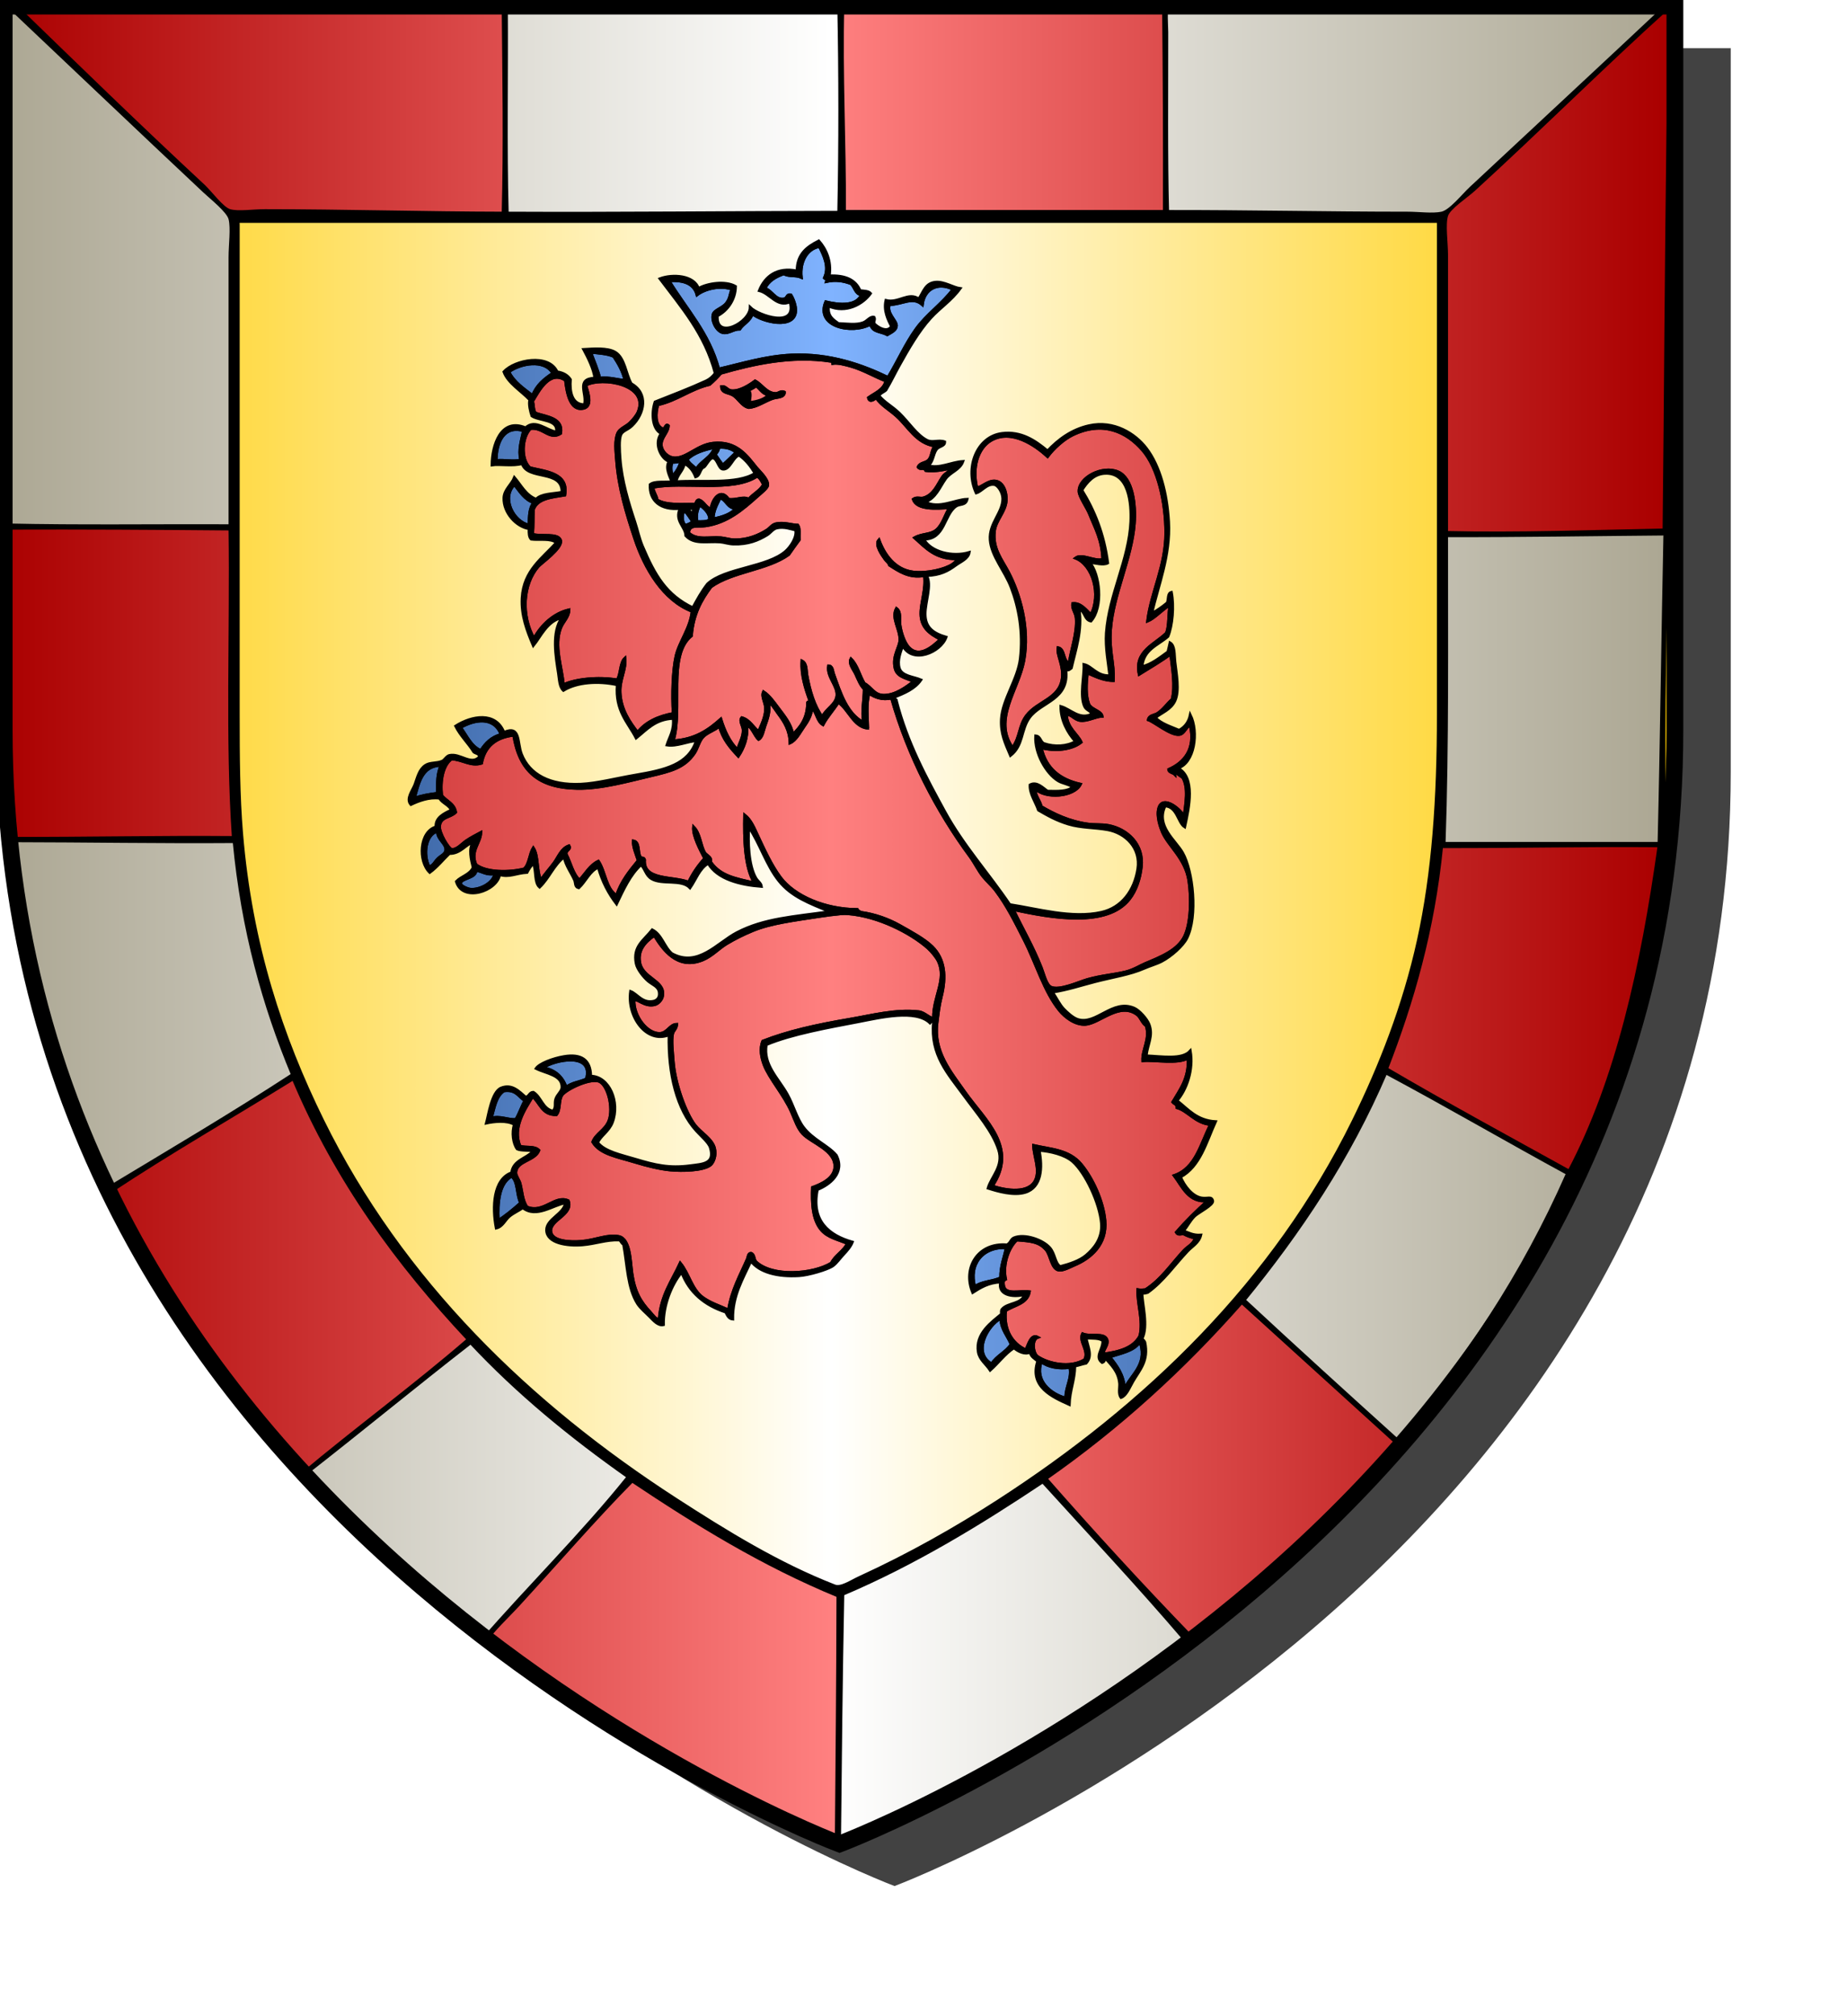 <?xml version="1.0" encoding="UTF-8" standalone="no"?><svg xmlns="http://www.w3.org/2000/svg" xmlns:cc="http://creativecommons.org/ns#" xmlns:dc="http://purl.org/dc/elements/1.1/" xmlns:inkscape="http://www.inkscape.org/namespaces/inkscape" xmlns:rdf="http://www.w3.org/1999/02/22-rdf-syntax-ns#" xmlns:sodipodi="http://sodipodi.sourceforge.net/DTD/sodipodi-0.dtd" xmlns:svg="http://www.w3.org/2000/svg" height="720" id="svg2" inkscape:export-filename="ecu_francais_ancien.svg" inkscape:export-xdpi="144" inkscape:export-ydpi="144" inkscape:output_extension="org.inkscape.output.svg.inkscape" inkscape:version="1.0.2-2 (e86c870879, 2021-01-15)" sodipodi:docname="blason.svg" sodipodi:version="0.32" version="1.0" width="660">
  <sodipodi:namedview bordercolor="#666666" borderopacity="1.0" gridtolerance="10.0" guidetolerance="10.0" height="680px" id="base" inkscape:current-layer="layer1" inkscape:cx="396.46229" inkscape:cy="478.04383" inkscape:document-rotation="0" inkscape:pageopacity="0.0" inkscape:pageshadow="2" inkscape:window-height="1009" inkscape:window-maximized="1" inkscape:window-width="1920" inkscape:window-x="-8" inkscape:window-y="-8" inkscape:zoom="0.44547727" objecttolerance="10.0" pagecolor="#ffffff" showgrid="false"/>
  
  <g id="layer5" style="display:inline"><path d="M 300.000,658.500 C 300.000,658.500 1.500,546.180 1.500,260.728 C 1.500,-24.723 1.500,2.176 1.500,2.176 L 598.500,2.176 L 598.500,260.728 C 598.500,546.180 300.000,658.500 300.000,658.500 z" id="path856" style="display:inline;overflow:visible;visibility:visible;opacity:1;fill:#424242;fill-opacity:1;fill-rule:evenodd;stroke:none;stroke-width:1.5;stroke-linecap:round;stroke-linejoin:round;stroke-miterlimit:4;stroke-dasharray:none;stroke-dashoffset:0;stroke-opacity:1;marker:none;marker-start:none;marker-mid:none;marker-end:none;filter:url(#filter3467)" transform="matrix(1.001,0,0,1,19.356,15.028)"/></g><g id="layer3" inkscape:groupmode="layer" inkscape:label="Fond écu" style="display:inline"><path d="M 300.000,658.500 C 300.000,658.500 1.500,546.180 1.500,260.728 C 1.500,-24.723 1.500,2.176 1.500,2.176 L 598.500,2.176 L 598.500,260.728 C 598.500,546.180 300.000,658.500 300.000,658.500 z" id="path856" style="fill:url(#linearGradientargent);stroke:black;stroke-width:3.000"/></g>
  <g clip-path="url(#clip1)" id="layer4" inkscape:groupmode="layer" inkscape:label="Meubles" sodipodi:insensitive="true" style="fill:#ffffff"><g desc="bordure" id="bordure_componée ecu_francais_ancien2" label="pièce courbe"><path d="M 300.000,658.500 C 300.000,658.500 1.500,546.180 1.500,260.728 C 1.500,-24.723 1.500,2.176 1.500,2.176 L 598.500,2.176 L 598.500,260.728 C 598.500,546.180 300.000,658.500 300.000,658.500 z" id="path856" style="fill:url(#linearGradientor);stroke:black;stroke-width:3.000"/><g id="g1566"><path d="M 2.714,2.177 C 3.706,2.177 4.698,2.177 5.690,2.177 C 27.609,23.414 49.572,44.806 72.646,66.223 C 75.378,68.758 79.446,74.450 82.169,75.201 C 85.239,76.048 90.303,75.201 94.668,75.201 C 122.509,75.201 152.116,76.052 179.776,76.099 C 180.428,51.885 179.999,26.478 179.776,2.177 C 180.173,2.177 180.570,2.177 180.967,2.177 C 181.135,26.748 180.611,52.015 181.264,76.099 C 221.035,76.293 260.162,75.838 299.702,75.800 C 300.210,51.945 300.182,26.036 299.702,2.177 C 309.622,2.177 319.541,2.177 329.461,2.177 C 320.632,2.875 310.515,2.277 301.190,2.476 C 300.569,26.444 301.889,51.055 301.785,75.500 C 339.876,75.500 377.966,75.500 416.057,75.500 C 416.142,50.874 416.021,26.455 415.760,2.177 C 420.819,2.177 425.878,2.177 430.937,2.177 C 429.148,2.724 427.141,2.476 424.092,2.476 C 422.667,2.476 418.097,1.764 417.248,2.476 C 416.453,3.142 416.950,9.545 416.950,11.454 C 416.950,32.162 416.733,56.794 417.248,75.500 C 445.851,75.458 473.855,76.099 502.952,76.099 C 507.037,76.099 511.830,76.794 515.153,76.099 C 518.253,75.451 522.762,69.743 525.568,67.121 C 548.835,45.381 572.344,23.643 595.203,2.177 C 595.800,2.075 596.134,2.238 596.095,2.775 C 572.531,24.012 550.732,45.824 526.758,67.719 C 523.993,70.245 517.754,74.290 516.938,76.997 C 515.946,80.289 516.938,86.557 516.938,91.362 C 516.939,124.211 516.938,157.622 516.938,190.125 C 542.507,190.701 569.152,189.763 594.607,189.227 C 595.186,140.727 595.295,91.754 596.095,43.477 C 596.095,79.890 596.095,116.302 596.095,152.715 C 596.259,189.934 594.609,226.531 594.607,264.048 C 594.607,276.411 594.902,289.117 594.012,301.159 C 593.150,312.832 590.260,324.827 588.061,336.174 C 585.804,347.820 583.630,359.186 580.621,369.694 C 574.502,391.059 565.971,410.036 557.112,428.054 C 543.301,456.142 528.456,480.585 509.796,503.473 C 503.777,510.855 497.104,517.727 490.751,525.021 C 477.789,539.904 464.792,553.559 449.982,566.022 C 435.289,578.387 419.880,590.030 404.154,601.936 C 375.208,623.852 343.425,643.324 306.547,657.303 C 304.268,658.167 301.269,658.339 299.702,660.595 C 299.405,660.595 299.107,660.595 298.810,660.595 C 256.584,645.567 220.539,621.379 186.026,597.447 C 168.647,585.397 151.704,573.405 136.924,558.540 C 127.810,549.374 119.094,539.734 110.439,529.809 C 108.793,527.922 106.477,526.852 104.785,525.021 C 87.447,506.252 72.468,485.016 58.362,461.573 C 47.341,443.256 36.760,424.016 28.306,403.513 C 10.900,361.295 1.313,312.317 0.929,255.069 C 0.929,241.901 0.929,228.732 0.929,215.564 C 1.637,145.440 1.780,72.981 2.714,2.177 M 82.169,91.961 C 82.169,87.183 82.999,81.658 82.169,78.194 C 81.511,75.447 75.596,70.805 72.944,68.318 C 49.230,46.071 26.942,24.827 3.905,3.074 C 3.888,2.760 3.523,2.839 3.607,3.374 C 3.090,64.705 2.559,126.022 2.119,187.432 C 28.303,188.034 55.517,187.600 82.169,187.731 C 82.169,156.145 82.169,123.655 82.169,91.961 M 85.145,79.990 C 85.145,138.870 85.145,197.962 85.145,255.069 C 85.145,270.325 85.228,284.193 86.335,297.567 C 89.644,337.527 100.716,370.462 115.201,399.921 C 143.510,457.496 189.250,501.640 241.674,535.496 C 259.423,546.958 278.072,558.490 298.214,566.322 C 300.556,567.232 304.003,564.766 307.142,563.329 C 325.041,555.133 341.504,545.792 356.541,536.094 C 409.548,501.908 455.291,457.812 483.609,400.221 C 493.169,380.777 501.644,359.301 506.820,335.875 C 512.124,311.873 513.962,285.292 513.962,255.069 C 513.962,197.502 513.962,137.814 513.962,79.092 C 371.115,79.092 228.286,79.092 85.442,79.092 C 85.096,79.142 85.119,79.565 85.145,79.990 M 2.417,189.527 C 1.870,226.438 1.146,264.665 4.202,299.363 C 30.745,299.421 56.652,298.839 83.359,299.064 C 80.977,264.349 82.685,225.520 82.169,188.928 C 55.821,188.690 29.397,188.530 2.714,188.629 C 2.368,188.679 2.391,189.102 2.417,189.527 M 516.938,191.322 C 516.895,228.190 517.292,265.501 516.045,301.159 C 541.638,301.159 567.230,301.159 592.822,301.159 C 593.719,264.550 594.122,227.446 594.905,190.724 C 568.926,190.934 543.179,191.376 516.938,191.322 M 4.202,301.159 C 9.188,348.717 21.362,389.049 38.722,424.163 C 60.803,410.855 83.079,397.744 104.488,383.760 C 94.301,359.289 86.650,332.266 83.657,300.560 C 56.977,300.756 30.954,300.292 4.500,300.261 C 4.153,300.311 4.177,300.734 4.202,301.159 M 515.153,302.356 C 512.172,332.378 504.714,357.899 495.512,381.665 C 516.880,394.193 538.861,406.106 560.683,418.177 C 577.760,385.872 586.765,345.446 592.822,302.056 C 566.611,301.832 541.199,302.414 515.153,302.356 M 495.215,383.162 C 482.038,413.905 464.363,440.122 444.625,464.267 C 462.724,481.080 481.028,497.689 499.381,514.247 C 523.401,486.329 544.216,455.188 560.088,419.075 C 538.328,407.240 517.110,394.861 495.215,383.162 M 39.317,425.659 C 59.170,462.256 79.739,498.136 107.761,526.517 C 127.280,510.135 148.021,494.980 167.278,478.333 C 142.187,451.591 120.162,421.767 104.785,385.257 C 82.984,398.747 60.545,411.593 39.317,425.659 M 443.733,465.165 C 423.000,488.708 399.867,509.835 373.801,528.014 C 390.640,547.192 407.865,565.982 425.580,584.279 C 453.076,564.346 477.099,540.920 498.488,514.845 C 480.250,498.271 461.998,481.711 443.733,465.165 M 168.171,479.530 C 148.244,495.005 128.855,511.020 108.951,526.517 C 127.670,548.692 147.743,569.508 171.742,586.374 C 189.029,566.449 207.835,548.052 224.414,527.415 C 204.049,513.080 184.951,497.470 168.171,479.530 M 185.430,572.906 C 181.024,577.708 176.175,582.017 172.634,587.271 C 211.994,614.029 250.059,642.085 298.810,659.398 C 299.055,629.616 299.347,599.882 299.405,569.913 C 272.372,558.792 248.803,544.188 225.902,528.911 C 212.841,542.082 198.460,558.707 185.430,572.906 M 372.610,529.211 C 351.019,543.609 327.155,558.316 301.190,569.314 C 300.605,598.853 300.294,628.668 300.000,658.500 C 348.593,641.729 386.789,614.500 423.497,585.775 C 407.003,566.450 389.667,547.970 372.610,529.211 z" id="path1526" style="fill:#000000;stroke:black;stroke-width:1.000"/><path d="M 5.690,2.177 C 63.719,2.177 121.748,2.177 179.776,2.177 C 179.999,26.478 180.428,51.885 179.776,76.099 C 152.116,76.052 122.509,75.201 94.668,75.201 C 90.303,75.201 85.239,76.048 82.169,75.201 C 79.446,74.450 75.378,68.758 72.646,66.223 C 49.572,44.806 27.609,23.414 5.690,2.177 z" id="path1528" style="fill:url(#linearGradientgueules);stroke:black;stroke-width:1.000"/><path d="M 180.967,2.177 C 220.545,2.177 260.124,2.177 299.702,2.177 C 300.182,26.036 300.210,51.945 299.702,75.800 C 260.162,75.838 221.035,76.293 181.264,76.099 C 180.611,52.015 181.135,26.748 180.967,2.177 z" id="path1530" style="fill:url(#linearGradientargent);stroke:black;stroke-width:1.000"/><path d="M 329.461,2.177 C 358.227,2.177 386.994,2.177 415.760,2.177 C 416.021,26.455 416.142,50.874 416.057,75.500 C 377.966,75.500 339.876,75.500 301.785,75.500 C 301.889,51.055 300.569,26.444 301.190,2.476 C 310.515,2.277 320.632,2.875 329.461,2.177 z" id="path1532" style="fill:url(#linearGradientgueules);stroke:black;stroke-width:1.000"/><path d="M 430.937,2.177 C 485.693,2.177 540.445,2.177 595.203,2.177 C 572.344,23.643 548.835,45.381 525.568,67.121 C 522.762,69.743 518.253,75.451 515.153,76.099 C 511.830,76.794 507.037,76.099 502.952,76.099 C 473.855,76.099 445.851,75.458 417.248,75.500 C 416.733,56.794 416.950,32.162 416.950,11.454 C 416.950,9.545 416.453,3.142 417.248,2.476 C 418.097,1.764 422.667,2.476 424.092,2.476 C 427.141,2.476 429.148,2.724 430.937,2.177 z" id="path1534" style="fill:url(#linearGradientargent);stroke:black;stroke-width:1.000"/><path d="M 82.169,187.731 C 55.517,187.600 28.303,188.034 2.119,187.432 C 2.559,126.022 3.090,64.705 3.607,3.374 C 3.523,2.839 3.888,2.760 3.905,3.074 C 26.942,24.827 49.230,46.071 72.944,68.318 C 75.596,70.806 81.511,75.447 82.169,78.194 C 82.999,81.658 82.169,87.183 82.169,91.961 C 82.169,123.655 82.169,156.145 82.169,187.731 z" id="path1536" style="fill:url(#linearGradientargent);stroke:black;stroke-width:1.000"/><path d="M 596.095,2.775 C 596.095,16.342 596.095,29.910 596.095,43.477 C 595.295,91.754 595.186,140.727 594.607,189.227 C 569.152,189.763 542.507,190.701 516.938,190.125 C 516.938,157.622 516.939,124.211 516.938,91.362 C 516.938,86.557 515.946,80.289 516.938,76.997 C 517.754,74.290 523.993,70.245 526.758,67.719 C 550.732,45.824 572.531,24.012 596.095,2.775 z" id="path1538" style="fill:url(#linearGradientgueules);stroke:black;stroke-width:1.000"/><path d="M 2.714,188.629 C 29.397,188.530 55.821,188.690 82.169,188.928 C 82.685,225.520 80.977,264.349 83.359,299.064 C 56.652,298.839 30.745,299.421 4.202,299.363 C 1.146,264.665 1.870,226.438 2.417,189.527 C 2.391,189.102 2.368,188.679 2.714,188.629 z" id="path1544" style="fill:url(#linearGradientgueules);stroke:black;stroke-width:1.000"/><path d="M 594.905,190.724 C 594.122,227.446 593.719,264.550 592.822,301.159 C 567.230,301.159 541.638,301.159 516.045,301.159 C 517.292,265.501 516.895,228.190 516.938,191.322 C 543.179,191.376 568.926,190.934 594.905,190.724 z" id="path1546" style="fill:url(#linearGradientargent);stroke:black;stroke-width:1.000"/><path d="M 4.500,300.261 C 30.954,300.292 56.977,300.756 83.657,300.560 C 86.650,332.266 94.301,359.289 104.488,383.760 C 83.079,397.744 60.803,410.855 38.722,424.163 C 21.362,389.049 9.188,348.717 4.202,301.159 C 4.177,300.734 4.153,300.311 4.500,300.261 z" id="path1550" style="fill:url(#linearGradientargent);stroke:black;stroke-width:1.000"/><path d="M 592.822,302.056 C 586.765,345.446 577.760,385.872 560.683,418.177 C 538.861,406.106 516.880,394.193 495.512,381.665 C 504.714,357.899 512.172,332.378 515.153,302.356 C 541.199,302.414 566.611,301.832 592.822,302.056 z" id="path1552" style="fill:url(#linearGradientgueules);stroke:black;stroke-width:1.000"/><path d="M 560.088,419.075 C 544.216,455.188 523.401,486.329 499.381,514.247 C 481.028,497.689 462.724,481.080 444.625,464.267 C 464.363,440.122 482.038,413.905 495.215,383.162 C 517.110,394.861 538.328,407.240 560.088,419.075 z" id="path1554" style="fill:url(#linearGradientargent);stroke:black;stroke-width:1.000"/><path d="M 104.785,385.257 C 120.162,421.767 142.187,451.591 167.278,478.333 C 148.021,494.980 127.280,510.135 107.761,526.517 C 79.739,498.136 59.170,462.256 39.317,425.659 C 60.545,411.593 82.984,398.747 104.785,385.257 z" id="path1556" style="fill:url(#linearGradientgueules);stroke:black;stroke-width:1.000"/><path d="M 498.488,514.845 C 477.099,540.920 453.076,564.346 425.580,584.279 C 407.865,565.982 390.640,547.192 373.801,528.014 C 399.867,509.835 423.000,488.708 443.733,465.165 C 461.998,481.711 480.250,498.271 498.488,514.845 z" id="path1558" style="fill:url(#linearGradientgueules);stroke:black;stroke-width:1.000"/><path d="M 224.414,527.415 C 207.835,548.052 189.029,566.449 171.742,586.374 C 147.743,569.508 127.670,548.692 108.951,526.517 C 128.855,511.020 148.244,495.005 168.171,479.530 C 184.951,497.470 204.049,513.080 224.414,527.415 z" id="path1560" style="fill:url(#linearGradientargent);stroke:black;stroke-width:1.000"/><path d="M 225.902,528.911 C 248.803,544.188 272.372,558.792 299.405,569.913 C 299.347,599.882 299.055,629.616 298.810,659.398 C 250.059,642.085 211.994,614.029 172.634,587.271 C 176.175,582.017 181.024,577.708 185.430,572.906 C 198.460,558.707 212.841,542.082 225.902,528.911 z" id="path1562" style="fill:url(#linearGradientgueules);stroke:black;stroke-width:1.000"/><path d="M 423.497,585.775 C 386.789,614.500 348.593,641.729 300.000,658.500 C 300.294,628.668 300.605,598.853 301.190,569.314 C 327.155,558.316 351.019,543.609 372.610,529.211 C 389.667,547.970 407.003,566.450 423.497,585.775 z" id="path1564" style="fill:url(#linearGradientargent);stroke:black;stroke-width:1.000"/></g></g><g desc="lion couronné" id="__lion couronné" label="_lions"><g id=""><path d="M 294.573,99.283 C 294.875,99.648 295.666,99.523 295.323,100.533 C 298.611,99.804 301.415,100.282 304.074,101.283 C 305.492,102.449 305.564,104.960 307.824,105.283 C 306.013,109.490 299.821,108.946 295.073,107.784 C 291.322,116.714 304.456,119.430 311.074,115.784 C 311.851,118.733 314.602,118.221 317.075,119.534 C 318.681,118.602 320.328,117.849 320.325,116.284 C 320.322,114.330 316.712,111.953 317.825,108.784 C 322.714,108.666 326.046,105.697 329.576,108.784 C 330.251,103.260 334.996,100.538 340.577,103.283 C 336.683,108.524 331.173,112.173 327.326,117.534 C 323.499,122.868 320.851,128.962 317.325,134.785 C 308.185,130.350 296.477,126.165 282.823,126.785 C 273.440,127.211 264.681,130.002 256.821,131.785 C 253.334,118.855 245.281,110.491 239.070,100.283 C 244.442,99.911 248.025,101.328 249.070,105.283 C 251.850,103.140 257.328,101.737 261.571,103.283 C 260.738,105.038 261.029,106.389 259.571,108.284 C 258.190,110.079 255.252,110.701 254.821,112.284 C 254.177,114.651 256.095,118.312 258.321,118.784 C 260.396,119.224 262.105,117.461 264.322,117.534 C 265.653,115.533 268.097,114.642 268.822,112.034 C 272.249,114.907 283.941,117.844 284.323,111.034 C 284.419,109.320 283.498,106.635 282.573,105.283 C 280.887,105.064 281.505,106.545 280.073,106.783 C 277.049,107.288 275.817,103.696 273.322,103.033 C 274.584,100.294 277.117,98.827 280.073,97.783 C 282.017,98.868 284.248,98.119 286.323,99.033 C 285.711,93.230 288.526,88.760 292.824,88.032 C 294.408,91.291 296.473,95.256 294.573,99.283 z" id="" style="fill:url(#linearGradientazur);stroke:black;stroke-width:1.000"/><path d="M 211.067,125.785 C 213.986,126.117 217.102,126.251 219.318,127.285 C 220.962,129.808 222.530,132.408 223.318,135.786 C 221.025,135.804 217.847,134.607 214.317,135.035 C 213.704,132.402 212.183,128.728 211.067,125.785 z" id="" style="fill:url(#linearGradientazur);stroke:black;stroke-width:1.000"/><path d="M 316.575,136.036 C 315.763,139.308 312.695,140.323 310.324,142.036 C 310.699,143.840 312.370,142.670 313.074,142.036 C 314.963,144.775 317.704,146.184 320.325,148.536 C 324.724,152.484 327.294,158.146 334.076,159.287 C 332.761,160.823 333.060,162.946 331.825,164.288 C 330.708,165.503 328.779,165.118 328.075,166.788 C 328.940,168.021 329.989,166.533 330.825,168.038 C 333.430,168.420 336.451,167.918 339.326,167.288 C 339.752,168.398 337.796,168.856 336.826,170.288 C 335.015,172.961 333.731,176.684 330.075,177.789 C 328.810,178.170 327.652,177.361 326.325,178.289 C 327.646,182.153 334.625,181.630 339.326,181.289 C 337.625,183.904 336.906,187.340 334.576,189.289 C 332.488,191.036 329.499,190.532 326.825,192.040 C 330.793,195.573 334.238,199.628 341.826,199.540 C 342.178,200.104 340.936,201.125 340.326,201.540 C 337.744,203.298 331.308,204.902 326.325,204.290 C 319.693,203.477 315.927,197.941 314.074,192.790 C 312.496,194.476 315.186,198.228 316.324,199.790 C 316.864,200.532 317.704,201.004 317.824,201.790 C 321.057,203.844 324.816,206.584 330.325,205.541 C 331.007,210.372 329.008,215.119 329.075,219.292 C 329.153,224.114 332.240,226.351 336.075,228.292 C 333.294,230.932 328.560,235.145 324.824,231.292 C 323.222,229.640 321.981,226.035 321.574,223.042 C 321.310,221.094 322.065,218.557 320.324,217.291 C 318.437,220.767 321.682,224.621 321.574,228.542 C 321.501,231.199 318.857,234.141 319.824,238.543 C 320.484,241.546 323.275,241.990 326.574,243.293 C 323.936,245.312 319.956,248.328 315.824,248.294 C 312.322,248.265 311.510,245.464 308.823,244.043 C 307.132,241.234 306.367,237.499 304.073,235.293 C 303.181,236.997 305.032,239.090 305.823,240.793 C 306.724,242.733 307.504,244.814 308.823,246.043 C 308.794,250.157 307.865,253.928 308.574,258.044 C 302.607,254.820 300.374,247.701 297.823,240.543 C 297.496,239.628 297.515,237.831 296.073,237.793 C 295.455,241.734 299.291,244.787 299.073,248.294 C 298.867,251.605 295.100,253.134 293.823,256.044 C 291.020,252.280 289.369,246.849 288.322,241.043 C 288.021,239.374 288.323,236.920 286.572,236.043 C 286.223,240.976 287.869,246.080 289.322,250.044 C 289.510,250.898 288.307,250.361 288.572,251.294 C 288.457,256.596 286.072,259.628 283.322,262.295 C 282.652,258.510 280.206,255.633 278.072,252.794 C 276.511,250.719 274.919,248.401 272.821,247.044 C 271.972,248.774 273.562,250.789 273.571,253.044 C 273.583,256.092 272.017,259.012 271.071,261.295 C 269.047,259.651 267.921,257.111 265.071,256.294 C 264.079,257.503 265.539,259.168 265.571,260.795 C 265.619,263.293 264.054,265.697 263.570,267.795 C 260.706,264.993 258.910,261.121 257.570,256.794 C 253.212,260.688 248.377,264.103 240.569,264.545 C 244.027,253.441 238.451,233.928 247.069,227.042 C 247.651,219.456 250.561,214.199 254.070,209.541 C 261.683,204.071 274.218,203.520 281.822,198.040 C 283.063,196.281 284.291,194.509 285.572,192.790 C 285.482,190.963 285.886,188.642 285.072,187.539 C 283.020,187.536 280.141,186.427 277.321,187.039 C 275.842,187.361 275.210,188.567 274.071,189.289 C 271.186,191.119 267.274,192.830 262.570,192.790 C 260.691,192.773 259.094,192.157 257.570,192.040 C 253.324,191.712 249.004,193.090 246.069,190.289 C 246.262,187.110 249.357,188.171 252.070,187.789 C 259.842,186.695 265.375,181.945 270.571,177.289 C 271.868,176.126 274.203,174.362 274.321,173.288 C 274.558,171.143 271.301,168.250 270.321,167.038 C 267.018,162.955 263.281,157.376 254.820,158.287 C 249.272,158.885 245.582,163.473 241.319,163.538 C 238.628,163.578 236.566,161.215 236.319,159.287 C 235.941,156.351 238.706,154.672 238.819,152.037 C 237.729,151.045 237.928,153.469 236.569,153.037 C 233.969,151.699 234.220,147.473 235.068,144.536 C 242.081,142.965 246.627,138.926 253.570,137.286 C 255.007,136.056 256.341,134.723 257.570,133.285 C 268.805,130.077 282.719,126.773 297.073,129.035 C 297.606,128.918 297.549,129.392 297.573,129.785 C 299.434,129.489 302.078,130.226 304.073,130.785 C 308.433,132.007 312.729,134.598 316.575,136.036 M 277.072,140.536 C 273.849,140.430 272.206,137.246 269.821,136.036 C 267.999,137.409 264.313,139.854 261.321,139.536 C 259.886,139.383 259.338,137.826 257.821,138.036 C 257.852,140.365 260.160,140.095 261.821,141.036 C 263.926,142.229 265.052,145.036 267.571,145.536 C 270.464,145.333 273.415,143.195 276.072,142.286 C 277.697,141.730 280.257,142.044 280.322,140.036 C 278.901,139.431 278.300,140.577 277.072,140.536 z" id="" style="fill:url(#linearGradientgueules);stroke:black;stroke-width:1.000"/><path d="M 197.566,133.285 C 194.504,135.307 191.692,137.578 190.316,141.286 C 187.151,138.784 183.697,136.570 181.815,132.785 C 185.925,129.764 194.477,128.077 197.566,133.285 z" id="" style="fill:url(#linearGradientazur);stroke:black;stroke-width:1.000"/><path d="M 202.067,135.786 C 202.604,140.400 203.752,146.924 208.567,145.786 C 211.807,145.021 210.096,140.240 209.317,137.536 C 215.244,134.417 231.958,137.235 228.068,147.036 C 227.560,148.318 226.183,149.955 225.068,151.037 C 223.790,152.277 221.520,153.068 220.818,154.537 C 219.556,157.180 220.094,161.160 220.318,164.288 C 221.032,174.253 223.994,183.772 226.818,192.290 C 230.379,203.028 236.973,214.320 247.320,218.291 C 246.765,224.221 242.696,229.270 241.569,234.293 C 240.420,239.418 240.124,248.005 240.569,254.794 C 235.093,255.819 230.676,257.902 227.818,261.545 C 224.985,257.842 221.866,253.486 221.568,247.294 C 221.348,242.721 223.813,238.926 223.318,235.043 C 221.502,236.726 221.931,240.656 220.568,242.793 C 213.686,241.643 205.542,242.505 201.317,244.543 C 200.716,237.739 197.894,230.675 200.316,224.292 C 201.197,221.971 203.259,220.392 203.317,217.791 C 197.937,219.000 193.384,223.190 190.816,228.042 C 186.144,219.701 186.808,208.664 192.316,202.290 C 193.295,201.157 201.027,195.717 200.316,193.040 C 199.557,190.179 193.200,191.795 190.316,190.790 C 190.567,187.530 190.464,185.097 190.566,182.039 C 191.957,177.930 197.114,177.586 201.817,176.788 C 203.235,168.925 195.140,168.485 189.316,167.038 C 186.006,163.988 186.429,156.074 189.566,153.037 C 194.083,152.399 196.334,157.306 200.316,154.787 C 201.377,149.260 195.257,148.882 191.316,147.536 C 190.536,146.567 190.698,144.654 190.316,143.286 C 192.548,139.576 196.376,132.013 202.067,135.786 z" id="" style="fill:url(#linearGradientgueules);stroke:black;stroke-width:1.000"/><path d="M 280.322,140.036 C 280.257,142.044 277.697,141.730 276.072,142.286 C 273.415,143.195 270.464,145.334 267.571,145.536 C 265.052,145.036 263.926,142.228 261.821,141.036 C 260.160,140.095 257.852,140.365 257.821,138.036 C 259.338,137.826 259.885,139.383 261.321,139.536 C 264.313,139.854 267.999,137.409 269.821,136.036 C 272.206,137.246 273.849,140.431 277.072,140.536 C 278.300,140.577 278.901,139.431 280.322,140.036 M 270.071,137.786 C 269.496,138.628 268.256,138.803 267.571,139.536 C 268.519,140.464 267.862,142.395 267.821,143.786 C 270.552,143.350 273.138,142.769 274.572,141.036 C 272.346,140.679 271.663,138.778 270.071,137.786 z" id="" style="fill:#000000;stroke:black;stroke-width:1.000"/><path d="M 274.572,141.036 C 273.138,142.769 270.552,143.350 267.821,143.786 C 267.862,142.395 268.519,140.464 267.571,139.536 C 268.256,138.803 269.497,138.628 270.071,137.786 C 271.663,138.778 272.346,140.679 274.572,141.036 z" id="" style="fill:url(#linearGradientgueules);stroke:black;stroke-width:1.000"/><path d="M 419.832,276.546 C 419.766,274.984 421.557,277.209 422.582,277.546 C 424.833,281.311 423.701,286.950 423.082,291.797 C 422.547,289.535 415.587,283.554 414.082,288.547 C 413.174,291.559 414.788,295.739 415.332,297.047 C 417.417,302.059 423.609,306.478 424.833,314.548 C 425.775,320.767 425.583,329.544 423.332,334.300 C 420.928,339.382 414.640,341.828 409.331,344.051 C 407.329,344.889 405.175,346.335 402.331,347.051 C 398.099,348.117 393.795,348.328 388.580,349.801 C 385.570,350.652 378.664,353.900 375.579,352.552 C 373.861,351.801 373.021,347.940 372.079,345.551 C 369.060,337.894 365.367,331.700 362.078,324.800 C 376.143,327.879 395.650,331.205 403.581,321.049 C 405.826,318.176 407.299,314.195 407.831,309.549 C 408.754,301.510 402.786,296.060 396.081,294.797 C 393.736,294.356 391.222,294.619 388.830,294.297 C 382.173,293.402 376.635,290.727 372.079,288.047 C 371.526,285.683 369.908,284.384 369.829,281.547 C 373.377,285.408 383.860,284.600 386.080,280.046 C 378.709,278.417 373.724,274.401 372.079,267.045 C 377.246,268.350 383.089,267.674 386.330,265.045 C 385.104,262.186 381.149,259.892 381.079,255.045 C 383.020,255.180 384.014,257.069 386.080,257.295 C 388.700,257.581 391.572,255.792 393.830,255.795 C 393.566,253.917 390.068,253.492 389.080,251.544 C 387.867,248.264 388.087,244.147 388.580,240.294 C 390.693,241.197 394.014,243.015 397.831,243.044 C 398.206,236.904 396.242,232.544 396.831,224.792 C 397.781,212.271 404.376,199.440 405.331,187.040 C 405.872,180.019 404.704,170.806 399.581,168.538 C 393.992,166.064 385.371,170.544 385.580,175.539 C 385.655,177.337 388.492,181.428 389.330,183.539 C 391.403,188.764 393.776,192.613 394.080,199.791 C 391.029,200.635 386.614,197.563 384.329,199.291 C 390.574,201.723 393.597,212.376 389.830,219.542 C 388.131,217.892 386.168,215.225 383.330,215.542 C 382.949,217.417 384.428,218.738 384.580,220.792 C 384.978,226.171 382.738,231.945 382.079,236.793 C 379.622,236.083 380.655,231.884 378.079,231.293 C 377.559,233.920 380.207,237.601 379.579,242.294 C 378.597,249.634 370.743,250.372 366.828,255.545 C 364.078,259.179 364.640,263.004 361.828,267.045 C 354.681,256.978 363.893,246.322 365.828,236.043 C 368.050,224.240 364.380,211.998 360.328,204.291 C 357.984,199.832 354.655,195.943 355.327,189.790 C 355.777,185.675 359.359,182.855 359.577,178.539 C 359.705,176.012 358.624,172.060 355.577,171.789 C 353.113,171.569 350.967,173.872 349.077,174.289 C 347.277,167.078 349.349,160.064 354.078,157.288 C 361.421,152.975 370.028,159.072 374.329,163.038 C 376.466,160.146 380.109,156.835 383.329,155.287 C 394.058,150.133 402.570,154.113 408.331,160.788 C 413.751,167.069 416.582,179.357 416.582,190.290 C 416.581,202.137 411.384,211.310 410.082,221.792 C 412.629,220.755 415.264,217.642 418.082,216.042 C 417.466,219.176 417.858,223.319 416.832,226.043 C 412.839,230.098 405.241,232.488 407.081,240.794 C 410.794,238.505 415.398,235.776 418.332,233.543 C 418.940,238.667 420.107,244.996 418.832,249.794 C 417.101,251.212 415.725,253.430 413.582,254.795 C 412.565,255.442 410.603,255.422 410.332,257.045 C 412.388,257.700 418.276,262.611 421.332,262.295 C 423.331,262.089 423.729,259.376 425.333,259.045 C 427.315,267.543 423.148,272.402 417.583,274.796 C 417.799,275.912 419.176,275.868 419.832,276.546 z" id="" style="fill:url(#linearGradientgueules);stroke:black;stroke-width:1.000"/><path d="M 187.066,153.787 C 186.359,157.251 185.188,160.569 186.065,164.288 C 183.421,165.022 179.698,164.065 177.315,164.538 C 177.260,157.899 180.088,151.758 187.066,153.787 z" id="" style="fill:url(#linearGradientazur);stroke:black;stroke-width:1.000"/><path d="M 255.320,159.787 C 254.247,163.465 250.552,164.520 248.820,167.538 C 247.764,166.344 246.219,165.639 245.570,164.038 C 247.911,161.712 251.477,160.612 255.320,159.787 z" id="" style="fill:url(#linearGradientazur);stroke:black;stroke-width:1.000"/><path d="M 256.821,159.787 C 259.708,159.566 261.603,160.339 263.071,161.537 C 261.473,163.023 259.978,164.612 258.321,166.038 C 257.276,164.916 256.469,163.556 255.570,162.287 C 256.124,161.591 256.762,160.979 256.821,159.787 z" id="" style="fill:url(#linearGradientazur);stroke:black;stroke-width:1.000"/><path d="M 243.320,164.788 C 242.729,166.947 241.640,168.608 240.319,170.038 C 239.801,168.844 239.431,166.142 240.319,165.038 C 241.571,165.206 242.254,164.806 243.320,164.788 z" id="" style="fill:url(#linearGradientazur);stroke:black;stroke-width:1.000"/><path d="M 272.822,173.038 C 271.617,175.334 269.123,176.340 267.571,178.289 C 265.568,177.085 263.138,178.751 260.321,178.289 C 257.567,174.194 254.549,178.098 254.070,181.789 C 252.125,181.234 251.649,179.210 249.820,178.539 C 248.767,178.485 248.939,179.658 248.320,180.039 C 243.878,180.070 237.937,180.537 234.819,178.539 C 234.554,176.804 233.518,175.839 233.319,174.038 C 244.041,171.783 261.827,175.925 270.572,170.038 C 271.659,170.701 272.241,171.869 272.822,173.038 z" id="" style="fill:url(#linearGradientgueules);stroke:black;stroke-width:1.000"/><path d="M 183.815,173.038 C 185.823,175.531 187.443,178.412 190.816,179.539 C 189.160,181.134 189.101,184.324 189.066,187.539 C 183.481,186.387 179.019,177.839 183.815,173.038 z" id="" style="fill:url(#linearGradientazur);stroke:black;stroke-width:1.000"/><path d="M 263.071,181.539 C 261.147,183.616 258.213,184.682 254.820,185.289 C 254.941,182.076 256.273,180.074 257.321,177.789 C 259.709,178.567 259.904,181.539 263.071,181.539 z" id="" style="fill:url(#linearGradientazur);stroke:black;stroke-width:1.000"/><path d="M 250.070,180.289 C 251.691,181.584 253.682,183.278 253.570,185.539 C 252.709,186.428 250.820,186.289 249.070,186.289 C 248.600,183.881 249.153,181.943 250.070,180.289 z" id="" style="fill:url(#linearGradientazur);stroke:black;stroke-width:1.000"/><path d="M 244.570,182.289 C 245.742,183.450 246.562,184.964 247.570,186.289 C 246.781,186.834 246.023,187.409 244.820,187.539 C 243.633,186.496 243.507,183.577 244.570,182.289 z" id="" style="fill:url(#linearGradientazur);stroke:black;stroke-width:1.000"/><path d="M 310.574,247.544 C 312.406,248.991 315.284,250.058 318.575,249.294 C 324.434,269.998 334.727,289.730 346.577,305.797 C 348.343,308.192 349.559,310.876 351.327,313.048 C 352.821,314.882 354.477,316.252 355.828,318.049 C 359.807,323.341 362.637,329.017 366.078,335.800 C 370.306,344.133 373.118,354.060 378.579,360.802 C 380.541,363.222 384.194,366.035 387.830,365.802 C 392.971,365.472 399.987,357.590 406.332,362.302 C 407.666,363.293 407.967,365.181 409.582,366.302 C 411.105,370.936 408.120,374.846 408.332,378.803 C 412.399,378.359 420.879,380.115 424.583,377.803 C 424.900,385.204 421.690,389.078 419.083,393.554 C 419.736,394.388 420.452,393.965 420.583,395.554 C 424.534,396.669 427.161,401.096 432.584,401.555 C 429.030,408.419 427.368,417.174 419.583,419.806 C 422.539,423.720 424.741,429.599 431.584,428.807 C 427.590,432.314 423.836,436.060 420.332,440.058 C 420.882,440.975 421.605,440.747 422.833,440.558 C 424.093,441.214 425.388,441.836 427.083,442.058 C 426.610,444.240 424.422,445.127 423.082,446.558 C 418.596,451.355 414.996,456.949 409.331,460.559 C 407.979,460.627 407.843,460.774 406.582,460.559 C 406.357,465.738 408.653,471.366 407.331,477.061 C 405.071,481.384 399.929,482.826 394.081,483.561 C 394.403,481.710 396.049,480.238 395.581,478.561 C 394.784,475.707 389.647,477.556 386.830,476.310 C 385.436,479.048 389.329,482.402 387.580,485.561 C 382.385,488.760 374.442,487.023 370.579,484.312 C 369.107,483.030 368.568,478.393 370.828,477.561 C 368.388,476.276 367.510,480.238 366.578,482.061 C 361.777,479.923 358.554,474.947 359.327,468.060 C 362.362,466.011 367.054,465.620 367.828,461.310 C 364.230,460.816 358.954,462.754 358.577,458.810 C 358.498,457.971 358.452,457.173 359.327,456.809 C 358.200,451.599 360.346,445.555 363.328,442.808 C 368.350,443.176 371.319,443.401 373.828,446.309 C 375.484,448.227 375.691,453.087 378.329,453.559 C 379.891,453.839 382.652,452.296 383.829,451.809 C 389.668,449.392 395.633,444.429 394.830,435.808 C 394.195,428.990 390.523,420.839 386.330,415.807 C 381.976,410.583 375.551,410.480 369.328,409.056 C 369.417,412.822 371.704,417.576 370.078,421.308 C 367.822,426.485 359.509,425.223 354.577,423.557 C 363.899,409.685 351.858,400.045 344.826,390.055 C 339.659,382.715 333.530,375.551 334.825,365.303 C 335.233,362.076 335.520,359.230 336.326,356.052 C 338.172,348.769 337.635,342.521 333.076,338.051 C 330.288,335.319 325.370,332.703 321.575,330.551 C 317.564,328.275 312.669,326.492 307.574,325.800 C 307.130,325.493 306.561,325.313 306.324,324.800 C 294.764,324.741 283.822,320.042 278.822,313.299 C 275.537,308.870 273.020,303.279 270.571,298.048 C 269.471,295.698 268.309,292.783 266.071,291.048 C 265.906,299.463 266.100,309.687 269.571,315.299 C 262.706,313.745 257.545,312.853 254.070,308.049 C 253.796,307.670 254.083,307.024 253.820,306.549 C 253.365,305.727 252.155,305.132 251.820,304.549 C 250.168,301.670 250.279,297.785 247.819,295.298 C 247.525,298.430 250.193,303.410 251.820,306.549 C 249.554,309.034 247.597,311.827 246.069,315.049 C 240.522,312.837 229.712,314.584 230.318,307.049 C 229.965,305.996 229.324,306.761 228.818,306.049 C 227.719,304.499 228.697,300.720 226.318,300.298 C 226.140,302.395 227.404,305.211 228.068,307.298 C 225.038,311.019 221.966,314.697 220.317,319.799 C 216.457,317.409 216.325,311.291 213.817,307.548 C 210.762,308.994 209.255,311.987 207.066,314.299 C 204.641,312.058 203.917,308.114 202.316,305.048 C 202.091,303.451 204.119,303.476 203.316,302.047 C 200.590,302.981 199.578,305.959 198.066,308.048 C 196.507,310.202 194.674,312.100 193.315,314.299 C 191.632,311.232 192.465,305.649 190.565,302.798 C 189.179,304.995 189.190,308.590 187.315,310.299 C 182.051,311.629 173.872,311.700 170.064,308.798 C 167.893,303.889 171.702,301.071 171.814,297.298 C 170.023,298.265 168.585,298.942 166.564,300.298 C 165.257,301.174 163.129,303.679 161.313,303.298 C 160.312,303.088 156.864,297.502 157.063,295.048 C 157.345,291.553 160.986,291.990 162.813,290.047 C 162.295,286.898 159.411,286.116 157.813,284.047 C 157.219,278.876 158.209,273.331 161.313,271.046 C 165.337,271.185 168.154,273.769 172.064,272.546 C 173.207,266.522 177.141,263.288 183.565,262.545 C 185.581,275.119 192.205,281.312 206.316,281.547 C 214.901,281.689 224.768,278.874 232.568,277.046 C 239.775,275.358 244.576,274.134 248.069,269.046 C 249.291,267.266 249.771,264.777 251.070,263.295 C 252.609,261.540 255.573,260.761 257.070,259.295 C 258.265,263.934 260.995,267.038 263.821,270.046 C 265.618,267.377 267.309,263.434 266.821,259.295 C 268.376,258.767 269.615,262.814 271.071,264.045 C 272.472,263.255 272.711,261.001 273.321,259.295 C 274.281,256.611 275.278,253.944 274.571,251.044 C 275.666,250.877 276.984,253.334 278.072,254.795 C 280.246,257.714 282.219,260.755 282.322,265.295 C 284.396,264.385 285.711,261.761 287.072,259.795 C 288.419,257.849 289.952,255.683 290.072,252.794 C 291.895,254.306 291.945,257.589 294.073,258.795 C 295.633,255.855 297.836,253.558 299.573,250.794 C 303.358,253.440 305.009,259.508 310.074,260.045 C 310.020,256.689 309.402,250.997 310.574,247.544 z" id="" style="fill:url(#linearGradientgueules);stroke:black;stroke-width:1.000"/><path d="M 179.065,262.295 C 175.642,263.206 173.479,265.376 171.814,268.045 C 168.207,266.486 166.821,262.704 164.564,259.794 C 169.584,256.868 176.584,255.750 179.065,262.295 z" id="" style="fill:url(#linearGradientazur);stroke:black;stroke-width:1.000"/><path d="M 157.563,273.295 C 156.190,276.753 156.344,278.897 156.313,283.296 C 153.337,283.653 150.530,284.180 148.063,285.046 C 149.643,279.542 150.668,273.484 157.563,273.295 z" id="" style="fill:url(#linearGradientazur);stroke:black;stroke-width:1.000"/><path d="M 153.313,309.548 C 151.149,305.263 151.957,298.100 156.313,296.798 C 156.272,299.894 159.481,301.120 159.314,303.548 C 159.215,304.987 157.589,305.594 156.563,306.548 C 155.387,307.643 154.814,309.301 153.313,309.548 z" id="" style="fill:url(#linearGradientazur);stroke:black;stroke-width:1.000"/><path d="M 176.815,312.048 C 176.340,315.311 171.491,317.890 168.064,317.549 C 166.917,317.435 164.557,316.332 164.564,315.549 C 164.582,313.476 170.145,313.740 170.064,310.799 C 172.383,311.146 173.652,312.544 176.815,312.048 z" id="" style="fill:url(#linearGradientazur);stroke:black;stroke-width:1.000"/><path d="M 333.576,363.552 C 332.317,363.888 330.464,361.544 328.326,361.302 C 319.945,360.354 311.403,362.685 303.324,364.052 C 291.701,366.019 281.403,368.336 272.572,371.803 C 271.443,374.491 272.055,377.633 273.072,380.303 C 274.890,385.078 280.181,391.030 282.822,397.054 C 284.176,400.142 285.036,402.905 286.823,404.805 C 290.020,408.205 298.642,410.700 298.324,416.806 C 298.112,420.875 293.434,422.925 290.323,424.056 C 290.112,429.315 290.279,435.595 293.574,439.307 C 295.939,441.972 299.409,442.566 302.824,444.058 C 301.416,446.900 298.504,448.237 297.074,451.058 C 290.470,455.117 275.921,456.164 270.072,450.558 C 269.323,449.724 269.595,447.868 268.322,447.557 C 267.342,447.578 267.313,449.000 267.072,449.558 C 264.686,455.077 261.463,460.654 260.321,467.809 C 256.998,466.288 253.754,465.296 251.071,463.309 C 247.132,460.392 246.220,454.891 243.070,451.057 C 240.197,457.351 236.195,462.517 235.570,471.059 C 234.477,471.492 233.349,469.656 232.319,468.558 C 228.928,464.943 226.770,461.364 225.819,454.807 C 225.191,450.480 225.259,442.401 221.068,441.557 C 217.067,440.751 212.887,442.879 207.818,443.307 C 203.771,443.648 197.208,443.385 196.817,439.806 C 196.346,435.507 204.917,433.833 203.067,428.806 C 198.229,426.601 194.288,433.512 188.316,431.056 C 186.659,428.836 186.575,425.362 185.816,422.555 C 185.512,421.433 184.296,419.873 184.316,418.805 C 184.398,414.451 191.124,414.608 192.566,410.805 C 190.961,409.147 188.019,410.018 185.816,409.305 C 182.970,402.624 187.667,395.952 190.316,391.553 C 193.045,393.825 193.671,398.199 198.817,398.053 C 200.320,396.229 199.523,392.948 200.817,391.053 C 202.147,389.105 210.291,385.077 213.818,386.052 C 217.161,386.977 219.389,395.647 217.568,400.303 C 216.271,403.621 212.914,404.880 211.818,407.803 C 214.458,412.190 220.703,413.099 227.069,415.055 C 231.261,416.342 235.936,417.475 239.570,417.804 C 243.733,418.182 251.201,418.062 253.821,416.055 C 254.890,415.235 255.992,412.723 255.321,410.054 C 254.480,406.710 250.398,404.499 248.320,401.803 C 245.017,397.515 241.138,386.854 240.570,379.051 C 240.317,375.578 239.839,371.688 240.320,369.300 C 240.619,367.817 241.641,367.640 241.820,365.800 C 239.373,365.810 238.513,368.910 235.820,369.050 C 231.244,369.288 226.284,362.803 226.569,357.049 C 228.029,356.673 230.313,359.552 233.819,358.799 C 235.163,358.511 236.640,357.084 236.820,355.299 C 237.351,350.022 229.491,349.423 228.569,343.548 C 227.897,339.267 230.410,336.426 233.819,334.047 C 236.805,338.979 242.034,346.485 251.071,342.798 C 254.381,341.447 256.764,338.751 259.571,337.047 C 262.549,335.240 265.700,333.689 269.072,332.297 C 275.416,329.680 283.827,328.643 292.574,327.297 C 295.308,326.876 297.617,326.575 300.574,326.297 C 301.379,326.221 302.332,326.238 303.074,326.297 C 313.760,327.138 325.362,333.067 331.577,338.547 C 332.811,339.636 334.672,341.884 335.327,343.298 C 338.359,349.849 333.490,355.810 333.576,363.552 z" id="" style="fill:url(#linearGradientgueules);stroke:black;stroke-width:1.000"/><path d="M 209.567,385.303 C 207.263,386.416 204.099,386.669 202.317,388.304 C 201.010,384.527 198.372,382.081 194.066,381.303 C 197.911,378.476 212.187,375.437 209.567,385.303 z" id="" style="fill:url(#linearGradientazur);stroke:black;stroke-width:1.000"/><path d="M 180.065,389.554 C 184.376,388.910 185.321,391.632 187.566,393.055 C 186.369,395.191 185.569,397.725 184.315,399.805 C 181.190,399.915 178.677,398.411 175.565,399.305 C 176.609,395.598 177.189,391.428 180.065,389.554 z" id="" style="fill:url(#linearGradientazur);stroke:black;stroke-width:1.000"/><path d="M 186.065,429.557 C 183.647,431.731 180.426,434.406 178.065,435.807 C 177.670,429.333 178.382,422.463 182.815,420.056 C 185.227,421.895 184.557,426.815 186.065,429.557 z" id="" style="fill:url(#linearGradientazur);stroke:black;stroke-width:1.000"/><path d="M 359.578,445.558 C 358.888,449.118 357.522,452.002 357.578,456.309 C 354.804,457.702 350.518,457.583 348.327,459.559 C 346.072,451.569 351.012,445.136 359.578,445.558 z" id="" style="fill:url(#linearGradientazur);stroke:black;stroke-width:1.000"/><path d="M 357.578,470.810 C 357.850,474.871 360.048,477.006 361.328,480.061 C 359.479,482.879 356.130,484.196 354.328,487.061 C 347.337,483.073 352.869,473.267 357.578,470.810 z" id="" style="fill:url(#linearGradientazur);stroke:black;stroke-width:1.000"/><path d="M 401.831,496.061 C 401.523,490.785 399.006,487.718 396.581,484.561 C 400.419,483.232 404.881,482.527 407.081,479.560 C 407.372,479.520 407.526,479.615 407.581,479.810 C 409.931,487.642 403.942,491.065 401.831,496.061 z" id="" style="fill:url(#linearGradientazur);stroke:black;stroke-width:1.000"/><path d="M 372.079,486.311 C 374.461,488.122 378.244,488.913 382.330,488.311 C 383.137,492.327 380.752,495.203 380.829,499.312 C 375.434,497.798 369.671,493.188 372.079,486.311 z" id="" style="fill:url(#linearGradientazur);stroke:black;stroke-width:1.000"/><path d="M 296.323,98.533 C 302.023,98.250 305.734,99.956 307.324,103.783 C 308.734,103.957 310.340,103.934 311.074,104.783 C 308.355,108.567 302.300,112.042 296.073,109.284 C 295.620,112.988 297.712,114.145 299.574,115.534 C 302.794,115.663 305.812,116.155 308.324,115.284 C 310.052,114.686 310.787,112.962 312.325,113.284 C 312.759,114.117 312.199,114.393 312.325,115.534 C 313.575,116.902 317.096,119.065 318.575,116.534 C 317.324,114.188 315.729,110.898 316.575,107.284 C 321.062,108.452 324.647,104.138 328.326,106.783 C 330.071,104.096 330.678,101.118 334.327,100.783 C 337.374,100.503 340.561,102.686 343.078,103.033 C 340.032,107.260 335.909,109.884 332.577,113.534 C 328.236,118.288 324.561,124.723 321.326,130.535 C 319.705,133.448 318.270,136.461 316.576,139.286 C 315.809,140.019 314.613,140.324 314.075,141.286 C 315.907,143.635 318.739,145.051 321.326,147.536 C 324.713,150.790 327.599,155.439 331.326,157.287 C 333.189,158.211 335.461,157.005 337.577,157.787 C 337.619,159.440 335.550,159.162 334.577,160.537 C 333.368,162.245 333.419,165.141 331.576,166.288 C 335.769,167.508 339.787,165.049 344.077,164.788 C 343.010,167.804 339.589,168.532 337.827,171.038 C 335.669,174.107 334.441,177.794 330.576,179.289 C 335.547,181.919 341.250,178.407 345.577,178.289 C 345.047,180.586 342.938,179.815 341.577,180.789 C 337.179,183.936 337.674,192.605 330.076,192.540 C 332.587,197.162 340.373,199.058 346.327,197.290 C 345.970,199.517 343.275,200.548 341.577,201.790 C 338.726,203.875 336.050,205.360 331.076,205.541 C 333.048,208.789 330.549,215.019 330.576,219.292 C 330.606,224.062 333.354,226.145 338.076,227.542 C 336.125,232.966 326.063,237.257 322.575,230.542 C 321.737,232.909 320.562,235.798 321.325,238.543 C 322.156,241.531 326.434,241.652 329.076,242.793 C 326.923,245.974 323.164,247.549 319.325,249.044 C 318.997,250.121 320.515,249.354 320.325,250.294 C 324.145,265.195 330.991,277.740 337.576,289.797 C 344.196,301.915 353.303,311.898 360.829,323.049 C 370.608,324.535 383.042,328.178 393.581,325.799 C 400.922,324.142 405.396,317.961 406.582,310.298 C 407.741,302.810 402.205,297.464 395.831,296.297 C 391.237,295.456 386.369,295.660 381.829,294.296 C 377.388,292.962 374.204,291.104 371.079,289.296 C 370.106,286.423 367.911,283.479 368.079,280.295 C 370.512,278.946 372.706,281.489 374.329,282.546 C 377.895,282.611 381.551,282.768 383.329,281.045 C 381.756,279.909 379.701,279.792 378.079,278.795 C 373.761,276.141 369.704,268.891 370.079,262.794 C 371.851,262.938 371.713,264.993 373.079,265.544 C 376.877,266.854 381.254,266.568 384.330,264.794 C 381.582,261.786 379.053,257.245 379.080,252.293 C 382.593,253.302 385.715,257.191 390.080,255.044 C 389.944,253.776 388.247,253.714 387.580,252.293 C 385.772,248.444 387.522,241.381 387.330,237.292 C 390.173,237.904 392.018,241.578 396.581,241.293 C 396.161,237.400 394.951,231.343 395.331,226.042 C 396.314,212.320 403.479,199.742 404.082,186.289 C 404.370,179.854 403.478,168.602 394.831,169.037 C 390.865,169.237 388.416,172.125 386.580,175.038 C 391.075,182.295 394.485,190.636 395.831,201.040 C 394.361,201.903 391.249,201.040 389.331,200.790 C 392.947,204.904 394.301,216.745 389.831,221.791 C 387.429,221.360 387.804,218.151 385.581,217.541 C 386.829,224.912 384.269,232.249 382.831,238.542 C 382.251,239.013 381.766,239.576 380.831,239.042 C 382.260,249.954 372.000,250.490 367.830,256.294 C 364.689,260.665 365.713,266.197 361.079,269.795 C 359.186,265.355 357.540,261.917 357.829,256.794 C 358.223,249.818 363.718,242.559 364.579,235.292 C 365.712,225.735 364.068,216.935 361.330,209.790 C 358.997,203.706 354.265,198.611 353.829,192.789 C 353.385,186.857 358.408,183.041 358.329,178.038 C 358.293,175.737 356.587,173.259 355.329,173.038 C 352.646,172.565 350.879,175.473 348.829,176.038 C 344.730,167.246 348.941,155.916 358.080,154.786 C 364.882,153.946 369.833,157.287 374.331,161.037 C 378.233,156.892 382.960,153.421 389.082,152.036 C 398.078,150.001 405.647,154.928 409.583,160.037 C 414.552,166.486 417.006,176.331 417.584,186.289 C 418.286,198.400 413.729,209.385 411.583,219.041 C 413.609,217.984 415.396,216.687 417.084,215.291 C 417.657,214.114 417.137,211.844 418.584,211.540 C 419.541,216.442 418.949,223.378 417.334,227.292 C 413.780,230.405 408.596,231.888 408.083,238.042 C 411.294,237.408 414.627,234.761 417.334,232.792 C 417.631,231.756 417.825,230.617 418.084,229.542 C 419.853,230.588 419.542,233.684 419.833,236.292 C 420.290,240.375 421.547,246.637 419.833,250.293 C 418.374,253.407 415.057,254.490 412.833,256.294 C 414.963,258.498 418.301,259.493 421.333,260.794 C 423.395,259.689 424.785,257.911 425.334,255.294 C 428.368,261.471 426.819,272.554 420.833,274.295 C 427.209,277.464 424.873,288.318 423.334,295.296 C 420.958,293.827 420.709,288.095 416.334,287.796 C 412.858,294.983 420.039,300.048 422.584,304.547 C 426.307,311.128 428.012,327.153 424.084,335.049 C 422.731,337.768 418.493,341.529 415.083,343.300 C 413.249,344.253 410.971,344.861 408.833,345.800 C 403.802,348.010 397.840,348.874 391.332,350.550 C 386.076,351.905 381.777,353.395 376.081,354.301 C 377.581,356.489 378.553,358.703 380.081,360.302 C 381.126,361.395 383.253,363.450 385.082,364.051 C 391.708,366.233 397.586,356.606 405.333,360.051 C 407.115,360.843 409.834,363.838 410.584,365.802 C 412.156,369.917 409.984,372.979 409.584,377.052 C 415.115,377.248 422.438,378.592 425.335,375.303 C 426.511,382.121 423.951,389.151 420.584,393.054 C 424.556,396.166 427.649,400.157 434.335,400.554 C 430.985,407.955 428.817,416.537 421.834,420.305 C 423.239,423.609 426.048,427.254 429.335,427.806 C 431.556,428.179 432.874,427.110 433.335,428.806 C 433.735,430.277 428.063,433.061 426.835,434.307 C 424.963,436.206 424.392,437.887 422.835,439.557 C 424.728,440.246 426.319,441.239 429.085,441.057 C 428.453,443.771 426.071,444.966 424.335,446.808 C 419.628,451.800 415.696,457.574 410.084,461.558 C 409.485,461.710 408.943,461.918 408.083,461.808 C 408.054,465.467 410.399,473.562 408.083,478.060 C 408.459,478.434 408.832,478.811 409.084,479.309 C 410.535,486.020 407.212,489.184 404.833,493.310 C 403.481,495.656 402.450,498.407 400.583,499.061 C 399.579,497.764 400.201,495.394 400.083,494.060 C 399.696,489.663 397.021,487.386 394.833,484.810 C 394.705,485.426 394.821,486.266 393.832,486.559 C 391.080,484.519 394.226,481.873 394.082,478.809 C 392.857,477.700 390.254,477.970 388.082,477.809 C 388.753,481.108 390.483,484.252 388.082,486.809 C 386.681,487.076 385.513,487.574 384.081,487.809 C 384.000,492.978 382.246,496.474 382.081,501.560 C 376.193,498.895 367.741,495.252 370.830,486.059 C 369.767,485.122 368.380,484.508 368.080,482.808 C 366.437,483.915 363.734,482.587 362.330,481.308 C 359.015,483.494 356.751,486.730 353.829,489.309 C 352.355,487.066 350.039,485.549 349.579,482.808 C 348.481,476.265 354.403,472.163 357.829,469.307 C 357.832,468.644 357.735,467.880 358.079,467.558 C 360.065,465.127 365.183,465.827 366.079,462.307 C 361.674,463.385 356.450,462.365 357.579,457.807 C 353.209,458.020 350.377,459.772 347.579,461.557 C 343.955,452.940 349.327,443.659 359.829,444.556 C 361.189,443.853 361.150,442.555 362.330,442.055 C 366.064,440.472 372.597,442.739 375.081,445.556 C 377.068,447.810 376.877,451.062 378.831,452.306 C 382.202,451.432 385.782,450.255 388.082,448.306 C 390.764,446.031 394.059,442.356 393.582,436.805 C 392.967,429.634 387.919,418.859 383.331,414.803 C 380.495,412.295 375.259,411.074 371.330,410.803 C 372.531,416.909 372.273,424.008 366.330,425.804 C 362.186,427.056 356.501,425.414 353.079,424.304 C 354.222,420.201 358.755,416.452 356.829,410.553 C 354.638,403.841 349.241,397.767 344.328,391.052 C 338.672,383.319 332.434,376.678 333.578,365.050 C 332.959,364.408 332.837,364.735 332.328,365.300 C 327.212,360.300 314.442,363.382 307.076,364.800 C 296.099,366.913 282.941,369.225 273.824,373.050 C 272.576,380.238 278.118,385.050 281.324,390.802 C 283.485,394.677 284.686,399.392 287.075,402.553 C 290.458,407.029 295.753,408.975 298.826,412.553 C 302.025,418.796 296.479,423.044 292.076,424.805 C 289.767,436.024 296.206,441.169 304.577,443.556 C 303.983,445.108 302.666,446.639 301.326,448.056 C 300.181,449.268 298.871,451.175 297.576,452.057 C 295.588,453.411 288.919,455.349 285.575,455.557 C 277.789,456.043 271.351,454.313 268.324,450.307 C 265.501,456.567 261.702,462.619 261.824,471.059 C 260.309,470.906 259.922,469.627 259.323,468.558 C 251.786,466.095 246.317,461.563 243.572,454.307 C 239.833,458.848 236.943,466.238 237.072,473.059 C 235.236,473.512 233.592,471.604 232.321,470.309 C 230.837,468.797 228.831,467.153 227.821,465.559 C 224.250,459.919 224.242,452.081 222.821,444.307 C 222.063,444.064 221.985,443.142 221.321,442.807 C 216.659,442.610 212.868,444.168 208.070,444.557 C 202.635,444.997 195.412,443.932 195.319,439.306 C 195.238,435.347 201.552,433.526 202.069,429.556 C 197.595,430.261 191.663,435.117 186.818,431.305 C 185.215,432.418 183.549,433.106 182.068,434.306 C 180.461,435.607 179.636,438.031 177.317,438.556 C 175.874,430.976 176.293,421.121 182.818,418.804 C 183.421,414.240 188.142,413.795 190.568,411.054 C 188.867,410.588 186.311,410.978 184.818,410.304 C 183.388,408.418 182.817,404.389 183.818,401.553 C 181.055,399.902 176.358,400.506 173.817,401.053 C 174.603,398.160 175.762,389.877 179.068,388.552 C 183.003,386.975 185.467,389.834 187.818,391.802 C 189.148,391.633 189.109,390.093 190.568,390.053 C 193.412,391.792 193.825,395.964 197.569,396.803 C 198.881,395.511 198.089,394.142 198.569,392.553 C 199.087,390.837 200.782,389.740 200.819,388.303 C 200.937,383.825 195.247,383.397 191.568,381.552 C 192.742,379.832 197.497,377.978 201.569,377.302 C 207.609,376.299 211.030,378.398 211.070,384.302 C 217.699,384.400 221.576,393.517 218.820,400.803 C 217.605,404.017 214.495,405.690 213.570,408.054 C 216.192,411.293 221.672,412.364 227.321,414.054 C 234.014,416.057 239.036,417.287 246.572,416.305 C 251.034,415.723 255.626,415.708 253.823,409.805 C 253.270,407.995 250.490,405.635 248.823,403.804 C 241.889,396.190 238.773,383.656 239.072,369.551 C 231.107,372.771 224.056,363.163 225.321,354.050 C 227.665,354.907 229.549,358.445 233.571,357.550 C 234.677,357.305 235.896,356.363 235.572,354.300 C 235.241,352.197 233.175,351.669 231.571,350.300 C 230.069,349.016 227.741,346.218 227.321,344.049 C 226.142,337.957 229.961,335.960 233.071,332.049 C 236.497,333.790 237.292,338.162 240.072,340.549 C 249.443,345.653 256.241,336.744 263.324,333.049 C 273.117,327.937 283.707,327.409 296.576,325.548 C 289.286,322.583 282.807,320.172 278.325,314.547 C 273.836,308.916 271.703,301.529 267.574,295.296 C 267.206,300.300 267.399,308.901 270.074,313.547 C 270.799,314.806 271.919,315.311 272.074,316.548 C 264.527,315.992 256.348,313.953 253.073,308.297 C 249.873,310.180 248.672,314.063 246.572,317.048 C 243.476,313.772 236.629,316.079 232.821,313.798 C 230.760,312.563 230.679,310.462 229.071,308.797 C 225.119,312.429 222.778,317.673 220.320,322.798 C 217.502,319.116 215.230,314.888 213.820,309.798 C 210.948,310.688 209.219,314.855 206.820,317.048 C 205.367,316.765 205.737,315.248 205.319,314.298 C 204.159,311.655 202.193,309.155 201.569,306.047 C 197.873,308.852 196.161,313.641 192.819,316.798 C 190.887,315.146 191.727,310.723 190.568,308.297 C 189.671,309.234 188.945,310.341 188.318,311.548 C 184.528,311.746 181.739,313.434 178.568,312.298 C 177.585,318.249 165.278,322.294 163.066,314.798 C 164.863,312.927 167.960,312.357 169.067,309.798 C 168.398,307.012 167.402,303.157 169.067,300.797 C 166.464,301.362 164.647,304.877 160.566,304.797 C 158.231,307.045 156.214,309.613 153.566,311.548 C 149.361,307.503 149.896,296.975 155.816,295.296 C 155.481,292.037 158.756,290.470 161.316,289.296 C 160.412,287.367 158.120,286.825 157.066,285.046 C 153.316,284.542 149.573,285.996 146.815,287.296 C 145.000,285.207 147.487,282.342 148.315,280.045 C 149.278,277.375 149.823,274.753 152.066,273.295 C 153.762,272.192 156.091,272.707 158.066,271.795 C 158.880,271.419 159.556,270.037 160.566,269.795 C 164.398,268.874 168.338,273.540 171.317,270.295 C 171.319,269.043 170.012,269.100 169.317,268.545 C 167.312,265.299 164.569,262.792 162.816,259.294 C 168.532,255.639 177.100,254.035 180.068,261.544 C 186.062,258.863 184.719,265.205 186.318,269.295 C 189.154,276.548 196.431,280.561 207.570,280.045 C 213.403,279.775 220.157,277.968 227.071,276.795 C 237.868,274.963 246.018,273.012 248.823,264.544 C 246.024,264.592 241.758,266.631 238.322,266.044 C 239.262,263.068 240.971,260.860 240.572,256.544 C 234.088,256.810 231.082,260.554 227.321,263.544 C 224.387,257.894 219.812,253.885 220.571,244.543 C 213.710,243.034 206.109,243.581 201.319,246.543 C 199.928,245.265 199.916,242.779 199.569,240.543 C 198.627,234.476 197.062,225.732 200.819,220.541 C 195.459,221.766 193.158,227.381 190.568,230.542 C 188.308,225.232 186.220,219.770 186.568,213.541 C 187.125,203.579 194.024,199.250 198.819,193.789 C 196.891,192.053 192.485,192.912 189.818,192.539 C 189.056,191.801 188.992,190.366 189.068,188.789 C 184.593,188.132 179.876,183.161 180.068,177.788 C 180.172,174.866 182.855,172.998 183.818,170.538 C 186.196,173.326 187.857,176.832 191.568,178.288 C 193.463,176.266 197.547,176.432 200.819,175.788 C 200.972,167.467 188.584,171.688 186.568,165.537 C 183.398,166.531 178.486,165.613 175.817,166.037 C 175.862,159.091 178.975,149.038 187.818,152.786 C 191.276,149.512 195.306,153.759 198.819,154.286 C 199.611,149.650 192.888,150.391 190.068,148.536 C 189.564,147.037 188.885,144.389 189.318,142.786 C 186.282,139.572 181.513,136.757 180.068,132.785 C 183.895,128.528 196.066,126.176 199.069,132.785 C 201.243,133.111 202.844,134.010 203.819,135.535 C 203.489,139.682 204.239,144.509 208.820,144.536 C 209.949,140.603 205.574,135.310 212.570,135.035 C 212.144,131.699 210.166,127.781 208.570,124.784 C 212.154,124.573 217.071,124.165 219.820,125.784 C 223.285,127.825 223.608,133.661 225.571,137.035 C 231.680,140.392 230.376,147.672 225.821,152.036 C 224.233,153.558 222.438,153.782 221.821,155.286 C 221.129,156.970 221.339,160.738 221.571,163.787 C 222.169,171.677 224.563,179.466 226.821,186.289 C 227.797,189.238 228.411,192.303 229.571,195.039 C 234.046,205.593 238.143,212.516 247.572,217.041 C 249.169,214.054 250.811,211.112 252.823,208.540 C 258.986,202.780 274.316,202.646 280.825,196.789 C 282.422,195.353 284.849,191.956 284.325,189.289 C 282.728,188.920 280.162,187.942 277.575,188.539 C 276.184,188.860 275.315,190.283 274.074,191.039 C 270.987,192.920 267.325,194.461 262.074,194.289 C 260.293,194.231 258.804,193.653 257.323,193.539 C 252.658,193.180 248.064,194.563 245.072,191.289 C 245.000,188.053 240.954,186.040 243.072,181.538 C 236.065,182.281 232.001,178.794 232.321,173.038 C 233.941,171.741 237.458,172.341 240.072,172.038 C 239.435,170.070 237.635,167.237 239.072,164.787 C 235.950,163.522 233.681,158.149 236.322,154.786 C 233.067,153.299 232.739,147.484 234.071,143.536 C 240.206,141.105 246.549,138.688 252.323,136.035 C 253.637,135.431 254.730,134.457 255.573,133.285 C 251.846,119.178 243.468,109.721 235.822,99.532 C 240.355,97.815 248.020,98.330 249.573,103.033 C 252.749,101.170 259.259,100.220 262.824,102.283 C 262.781,106.931 259.983,110.925 256.323,112.783 C 255.802,121.626 268.016,115.153 268.074,109.783 C 271.055,112.744 284.957,117.466 282.325,107.783 C 277.674,109.910 275.243,104.735 271.324,103.783 C 273.343,98.738 277.675,95.285 284.825,96.782 C 284.824,90.614 288.510,88.133 292.576,86.031 C 295.069,88.806 297.185,93.228 296.323,98.533 M 292.823,88.032 C 288.526,88.760 285.711,93.230 286.323,99.033 C 284.247,98.119 282.016,98.868 280.072,97.783 C 277.116,98.827 274.583,100.294 273.322,103.033 C 275.817,103.696 277.049,107.288 280.072,106.783 C 281.504,106.545 280.886,105.064 282.572,105.283 C 283.498,106.635 284.418,109.320 284.323,111.034 C 283.941,117.844 272.248,114.908 268.821,112.034 C 268.096,114.642 265.653,115.533 264.321,117.534 C 262.104,117.461 260.396,119.224 258.321,118.784 C 256.094,118.312 254.176,114.651 254.820,112.284 C 255.251,110.701 258.189,110.079 259.571,108.284 C 261.028,106.389 260.738,105.038 261.571,103.283 C 257.328,101.737 251.849,103.140 249.070,105.283 C 248.025,101.328 244.442,99.911 239.069,100.283 C 245.280,110.491 253.333,118.855 256.821,131.785 C 264.681,130.002 273.439,127.211 282.822,126.785 C 296.476,126.165 308.185,130.350 317.325,134.785 C 320.851,128.963 323.499,122.868 327.326,117.534 C 331.173,112.173 336.683,108.524 340.576,103.283 C 334.996,100.538 330.251,103.260 329.576,108.784 C 326.046,105.697 322.713,108.666 317.824,108.784 C 316.712,111.953 320.321,114.330 320.325,116.284 C 320.327,117.849 318.680,118.602 317.075,119.534 C 314.602,118.221 311.851,118.733 311.074,115.784 C 304.456,119.430 291.321,116.714 295.073,107.784 C 299.821,108.945 306.013,109.490 307.823,105.283 C 305.564,104.960 305.491,102.449 304.073,101.283 C 301.415,100.282 298.611,99.804 295.322,100.533 C 295.665,99.524 294.874,99.648 294.573,99.283 C 296.473,95.256 294.408,91.291 292.823,88.032 M 214.317,135.035 C 217.847,134.607 221.025,135.804 223.318,135.786 C 222.529,132.408 220.962,129.808 219.318,127.285 C 217.102,126.251 213.986,126.117 211.067,125.785 C 212.183,128.728 213.704,132.402 214.317,135.035 M 304.074,130.785 C 302.078,130.226 299.435,129.489 297.573,129.785 C 297.549,129.392 297.607,128.918 297.073,129.035 C 282.720,126.773 268.805,130.077 257.571,133.285 C 256.341,134.723 255.008,136.056 253.570,137.286 C 246.627,138.926 242.081,142.965 235.069,144.536 C 234.221,147.473 233.969,151.699 236.569,153.037 C 237.929,153.469 237.730,151.045 238.819,152.037 C 238.706,154.672 235.941,156.351 236.319,159.287 C 236.568,161.215 238.629,163.578 241.319,163.538 C 245.583,163.473 249.273,158.885 254.820,158.287 C 263.282,157.376 267.019,162.955 270.322,167.038 C 271.302,168.250 274.558,171.143 274.322,173.288 C 274.204,174.362 271.868,176.126 270.572,177.289 C 265.375,181.945 259.843,186.696 252.070,187.789 C 249.357,188.171 246.262,187.109 246.070,190.289 C 249.004,193.089 253.325,191.712 257.571,192.040 C 259.095,192.157 260.691,192.773 262.571,192.790 C 267.274,192.831 271.187,191.119 274.072,189.289 C 275.210,188.567 275.843,187.361 277.322,187.039 C 280.142,186.427 283.020,187.536 285.073,187.539 C 285.886,188.642 285.483,190.963 285.573,192.790 C 284.291,194.509 283.063,196.281 281.822,198.040 C 274.218,203.520 261.684,204.071 254.070,209.541 C 250.561,214.199 247.651,219.456 247.070,227.042 C 238.452,233.928 244.028,253.441 240.569,264.545 C 248.378,264.103 253.213,260.688 257.571,256.794 C 258.911,261.121 260.706,264.993 263.571,267.795 C 264.054,265.697 265.619,263.293 265.571,260.795 C 265.540,259.168 264.079,257.503 265.071,256.294 C 267.921,257.111 269.048,259.651 271.072,261.295 C 272.017,259.012 273.584,256.092 273.572,253.044 C 273.563,250.789 271.972,248.774 272.822,247.044 C 274.919,248.401 276.512,250.719 278.072,252.794 C 280.206,255.633 282.653,258.510 283.322,262.295 C 286.073,259.628 288.457,256.596 288.573,251.294 C 288.307,250.361 289.510,250.898 289.323,250.044 C 287.869,246.080 286.224,240.976 286.573,236.043 C 288.324,236.921 288.022,239.374 288.323,241.043 C 289.369,246.849 291.020,252.280 293.823,256.044 C 295.101,253.134 298.868,251.605 299.074,248.294 C 299.292,244.787 295.456,241.734 296.073,237.793 C 297.516,237.831 297.497,239.628 297.823,240.543 C 300.374,247.701 302.608,254.820 308.574,258.044 C 307.866,253.928 308.795,250.157 308.824,246.043 C 307.504,244.814 306.725,242.733 305.824,240.793 C 305.032,239.089 303.181,236.997 304.074,235.293 C 306.368,237.499 307.132,241.234 308.824,244.043 C 311.510,245.464 312.323,248.264 315.824,248.294 C 319.957,248.328 323.936,245.313 326.575,243.293 C 323.275,241.990 320.485,241.546 319.825,238.543 C 318.858,234.141 321.502,231.199 321.575,228.542 C 321.682,224.621 318.437,220.767 320.325,217.291 C 322.066,218.557 321.311,221.094 321.575,223.042 C 321.981,226.036 323.223,229.640 324.825,231.292 C 328.561,235.145 333.295,230.932 336.076,228.292 C 332.240,226.351 329.153,224.114 329.076,219.292 C 329.008,215.119 331.008,210.372 330.325,205.541 C 324.816,206.583 321.057,203.844 317.824,201.790 C 317.705,201.004 316.864,200.532 316.324,199.790 C 315.186,198.228 312.496,194.476 314.074,192.790 C 315.927,197.941 319.693,203.477 326.326,204.290 C 331.308,204.902 337.745,203.298 340.327,201.540 C 340.936,201.125 342.179,200.105 341.827,199.540 C 334.239,199.628 330.793,195.572 326.826,192.040 C 329.499,190.532 332.489,191.036 334.576,189.289 C 336.906,187.340 337.626,183.905 339.326,181.289 C 334.626,181.629 327.647,182.153 326.326,178.289 C 327.652,177.361 328.811,178.170 330.076,177.789 C 333.731,176.684 335.016,172.961 336.826,170.288 C 337.796,168.856 339.753,168.398 339.326,167.288 C 336.451,167.918 333.430,168.420 330.826,168.038 C 329.989,166.533 328.941,168.021 328.076,166.788 C 328.780,165.118 330.708,165.503 331.826,164.288 C 333.060,162.946 332.761,160.823 334.076,159.287 C 327.294,158.146 324.724,152.484 320.325,148.536 C 317.704,146.184 314.964,144.775 313.075,142.036 C 312.370,142.670 310.699,143.840 310.325,142.036 C 312.695,140.323 315.763,139.308 316.575,136.036 C 312.729,134.598 308.433,132.007 304.074,130.785 M 181.815,132.785 C 183.697,136.570 187.151,138.784 190.316,141.286 C 191.692,137.578 194.504,135.307 197.566,133.285 C 194.477,128.077 185.925,129.764 181.815,132.785 M 190.316,143.286 C 190.698,144.654 190.536,146.567 191.316,147.536 C 195.257,148.882 201.377,149.260 200.316,154.787 C 196.334,157.306 194.084,152.399 189.566,153.037 C 186.430,156.074 186.006,163.987 189.316,167.038 C 195.140,168.485 203.235,168.926 201.817,176.788 C 197.114,177.586 191.957,177.930 190.566,182.039 C 190.464,185.097 190.567,187.530 190.316,190.790 C 193.200,191.796 199.557,190.179 200.316,193.040 C 201.027,195.717 193.295,201.157 192.316,202.290 C 186.808,208.664 186.144,219.701 190.816,228.042 C 193.384,223.190 197.937,219.000 203.317,217.791 C 203.259,220.392 201.197,221.971 200.316,224.292 C 197.895,230.675 200.716,237.739 201.317,244.543 C 205.542,242.505 213.686,241.643 220.568,242.793 C 221.931,240.656 221.501,236.727 223.318,235.043 C 223.813,238.926 221.348,242.721 221.568,247.294 C 221.866,253.486 224.985,257.842 227.818,261.545 C 230.676,257.902 235.093,255.819 240.569,254.794 C 240.124,248.005 240.420,239.418 241.569,234.293 C 242.696,229.270 246.765,224.221 247.320,218.291 C 236.973,214.320 230.379,203.027 226.818,192.290 C 223.994,183.772 221.032,174.254 220.318,164.288 C 220.094,161.160 219.556,157.180 220.818,154.537 C 221.520,153.068 223.790,152.277 225.068,151.037 C 226.184,149.955 227.560,148.318 228.068,147.036 C 231.958,137.235 215.244,134.417 209.317,137.536 C 210.096,140.240 211.807,145.021 208.567,145.786 C 203.752,146.924 202.604,140.400 202.067,135.786 C 196.376,132.013 192.548,139.576 190.316,143.286 M 417.582,274.796 C 423.147,272.402 427.314,267.543 425.333,259.044 C 423.728,259.375 423.331,262.088 421.332,262.295 C 418.275,262.610 412.388,257.699 410.332,257.044 C 410.603,255.421 412.565,255.442 413.581,254.794 C 415.724,253.429 417.100,251.212 418.832,249.794 C 420.107,244.995 418.939,238.666 418.332,233.543 C 415.397,235.776 410.794,238.505 407.081,240.793 C 405.241,232.487 412.839,230.097 416.832,226.042 C 417.858,223.318 417.466,219.176 418.082,216.041 C 415.264,217.641 412.628,220.754 410.081,221.792 C 411.383,211.310 416.581,202.136 416.581,190.289 C 416.581,179.356 413.751,167.067 408.330,160.787 C 402.570,154.112 394.057,150.132 383.329,155.287 C 380.107,156.834 376.465,160.146 374.328,163.037 C 370.028,159.071 361.421,152.974 354.077,157.287 C 349.349,160.064 347.276,167.077 349.076,174.288 C 350.967,173.871 353.112,171.568 355.577,171.788 C 358.623,172.060 359.704,176.012 359.577,178.539 C 359.359,182.854 355.776,185.674 355.327,189.789 C 354.654,195.942 357.983,199.831 360.327,204.290 C 364.379,211.998 368.049,224.240 365.828,236.043 C 363.893,246.321 354.681,256.977 361.828,267.045 C 364.639,263.004 364.077,259.179 366.828,255.544 C 370.743,250.371 378.597,249.633 379.579,242.293 C 380.206,237.600 377.558,233.920 378.078,231.292 C 380.654,231.883 379.622,236.083 382.079,236.793 C 382.737,231.944 384.977,226.170 384.579,220.792 C 384.427,218.737 382.948,217.417 383.329,215.541 C 386.168,215.224 388.131,217.891 389.830,219.542 C 393.596,212.376 390.574,201.722 384.329,199.290 C 386.614,197.562 391.028,200.634 394.080,199.790 C 393.775,192.612 391.403,188.763 389.330,183.539 C 388.492,181.428 385.654,177.337 385.579,175.538 C 385.370,170.544 393.991,166.064 399.580,168.538 C 404.704,170.805 405.871,180.018 405.331,187.039 C 404.375,199.439 397.780,212.270 396.830,224.792 C 396.242,232.544 398.206,236.903 397.831,243.043 C 394.014,243.014 390.693,241.197 388.579,240.293 C 388.086,244.146 387.867,248.264 389.079,251.544 C 390.068,253.491 393.565,253.917 393.830,255.794 C 391.571,255.792 388.700,257.581 386.079,257.294 C 384.014,257.068 383.020,255.179 381.079,255.044 C 381.149,259.892 385.104,262.185 386.329,265.045 C 383.088,267.673 377.246,268.350 372.078,267.045 C 373.723,274.401 378.708,278.417 386.079,280.046 C 383.859,284.600 373.376,285.407 369.828,281.546 C 369.907,284.384 371.526,285.682 372.078,288.046 C 376.635,290.726 382.173,293.401 388.829,294.297 C 391.222,294.619 393.736,294.356 396.080,294.797 C 402.786,296.060 408.753,301.510 407.831,309.548 C 407.298,314.194 405.824,318.175 403.581,321.049 C 395.650,331.204 376.143,327.879 362.078,324.799 C 365.367,331.700 369.060,337.894 372.078,345.551 C 373.020,347.940 373.860,351.800 375.579,352.551 C 378.663,353.899 385.569,350.651 388.579,349.801 C 393.795,348.327 398.098,348.117 402.330,347.051 C 405.175,346.334 407.329,344.889 409.330,344.050 C 414.639,341.828 420.928,339.381 423.332,334.300 C 425.582,329.544 425.774,320.766 424.832,314.548 C 423.608,306.478 417.416,302.059 415.331,297.047 C 414.787,295.739 413.173,291.559 414.081,288.546 C 415.587,283.553 422.546,289.534 423.082,291.796 C 423.701,286.949 424.832,281.310 422.582,277.545 C 421.556,277.209 419.765,274.984 419.832,276.545 C 419.176,275.868 417.799,275.912 417.582,274.796 M 177.315,164.538 C 179.698,164.065 183.421,165.022 186.065,164.288 C 185.187,160.568 186.359,157.251 187.066,153.787 C 180.088,151.758 177.260,157.899 177.315,164.538 M 245.570,164.038 C 246.219,165.639 247.764,166.344 248.820,167.538 C 250.552,164.520 254.247,163.465 255.320,159.787 C 251.477,160.612 247.911,161.712 245.570,164.038 M 255.570,162.287 C 256.469,163.556 257.276,164.916 258.321,166.038 C 259.978,164.612 261.473,163.023 263.071,161.537 C 261.603,160.339 259.708,159.566 256.821,159.787 C 256.762,160.979 256.124,161.591 255.570,162.287 M 264.071,162.537 C 261.772,163.303 260.862,167.756 258.321,167.538 C 256.696,167.398 256.354,163.458 254.570,163.538 C 253.615,163.580 252.084,166.516 251.570,166.788 C 249.989,167.374 250.287,169.837 248.570,170.288 C 247.739,168.202 246.530,166.495 244.570,165.538 C 244.074,168.209 242.033,169.335 241.569,172.038 C 250.702,171.375 263.393,173.123 269.821,169.038 C 268.279,166.497 266.526,164.166 264.071,162.537 M 240.319,165.038 C 239.431,166.142 239.801,168.844 240.319,170.038 C 241.640,168.608 242.729,166.947 243.320,164.788 C 242.254,164.806 241.571,165.206 240.319,165.038 M 270.572,170.038 C 261.827,175.925 244.041,171.783 233.319,174.038 C 233.518,175.839 234.554,176.804 234.819,178.539 C 237.937,180.537 243.878,180.070 248.320,180.039 C 248.939,179.658 248.767,178.485 249.820,178.539 C 251.649,179.210 252.125,181.234 254.070,181.789 C 254.549,178.098 257.567,174.194 260.321,178.289 C 263.138,178.751 265.568,177.085 267.571,178.289 C 269.123,176.340 271.617,175.334 272.822,173.038 C 272.241,171.869 271.659,170.701 270.572,170.038 M 189.066,187.539 C 189.101,184.324 189.160,181.133 190.816,179.539 C 187.443,178.412 185.823,175.531 183.815,173.038 C 179.019,177.839 183.481,186.387 189.066,187.539 M 257.321,177.789 C 256.272,180.074 254.941,182.076 254.820,185.289 C 258.213,184.682 261.147,183.616 263.071,181.539 C 259.904,181.539 259.709,178.567 257.321,177.789 M 262.071,180.039 C 263.943,180.297 265.464,180.913 266.321,179.289 C 264.868,179.503 262.880,179.181 262.071,180.039 M 249.070,186.289 C 250.820,186.289 252.709,186.428 253.570,185.539 C 253.682,183.278 251.691,181.584 250.070,180.289 C 249.153,181.943 248.600,183.881 249.070,186.289 M 247.570,183.789 C 247.218,182.754 248.283,181.858 247.570,181.289 C 247.331,182.065 245.500,181.071 245.570,181.539 C 246.380,182.146 246.760,183.183 247.570,183.789 M 244.820,187.539 C 246.023,187.409 246.781,186.834 247.570,186.289 C 246.562,184.964 245.742,183.450 244.570,182.289 C 243.507,183.577 243.633,186.496 244.820,187.539 M 310.074,260.044 C 305.009,259.508 303.358,253.439 299.574,250.794 C 297.837,253.558 295.634,255.854 294.073,258.794 C 291.946,257.589 291.895,254.305 290.073,252.794 C 289.952,255.683 288.420,257.849 287.073,259.794 C 285.712,261.760 284.397,264.385 282.322,265.295 C 282.220,260.755 280.246,257.714 278.072,254.794 C 276.984,253.333 275.666,250.876 274.572,251.044 C 275.279,253.943 274.281,256.610 273.322,259.294 C 272.712,261.000 272.473,263.255 271.072,264.045 C 269.616,262.813 268.377,258.767 266.821,259.294 C 267.310,263.433 265.618,267.376 263.821,270.045 C 260.995,267.037 258.265,263.933 257.071,259.294 C 255.573,260.761 252.609,261.540 251.070,263.295 C 249.771,264.776 249.292,267.265 248.070,269.045 C 244.576,274.134 239.776,275.357 232.569,277.046 C 224.768,278.873 214.901,281.689 206.317,281.546 C 192.207,281.312 185.581,275.118 183.565,262.545 C 177.141,263.288 173.207,266.520 172.064,272.545 C 168.154,273.769 165.337,271.184 161.314,271.045 C 158.209,273.331 157.220,278.875 157.813,284.046 C 159.411,286.115 162.296,286.898 162.814,290.047 C 160.986,291.989 157.346,291.553 157.063,295.047 C 156.865,297.501 160.312,303.088 161.314,303.298 C 163.129,303.678 165.257,301.174 166.564,300.297 C 168.585,298.942 170.023,298.265 171.814,297.297 C 171.703,301.070 167.893,303.888 170.064,308.798 C 173.872,311.700 182.051,311.629 187.316,310.298 C 189.190,308.589 189.179,304.994 190.566,302.798 C 192.465,305.648 191.633,311.231 193.316,314.298 C 194.675,312.100 196.508,310.202 198.066,308.048 C 199.578,305.958 200.590,302.981 203.317,302.047 C 204.120,303.476 202.092,303.450 202.317,305.048 C 203.918,308.114 204.641,312.057 207.067,314.298 C 209.255,311.987 210.763,308.993 213.817,307.548 C 216.325,311.290 216.458,317.409 220.318,319.799 C 221.966,314.697 225.039,311.018 228.068,307.298 C 227.405,305.210 226.141,302.394 226.318,300.298 C 228.697,300.720 227.719,304.498 228.819,306.048 C 229.324,306.761 229.965,305.995 230.319,307.048 C 229.713,314.584 240.522,312.836 246.070,315.049 C 247.597,311.826 249.555,309.033 251.820,306.548 C 250.193,303.410 247.525,298.430 247.820,295.297 C 250.280,297.784 250.169,301.669 251.820,304.548 C 252.155,305.131 253.365,305.727 253.820,306.548 C 254.084,307.024 253.796,307.669 254.070,308.048 C 257.546,312.852 262.707,313.745 269.571,315.299 C 266.100,309.686 265.906,299.463 266.071,291.047 C 268.310,292.783 269.471,295.698 270.572,298.048 C 273.020,303.278 275.538,308.869 278.822,313.299 C 283.822,320.041 294.765,324.741 306.324,324.800 C 306.561,325.312 307.131,325.492 307.574,325.800 C 312.670,326.492 317.564,328.275 321.575,330.550 C 325.371,332.703 330.289,335.319 333.076,338.050 C 337.636,342.520 338.172,348.768 336.326,356.052 C 335.520,359.229 335.233,362.075 334.826,365.303 C 333.531,375.550 339.660,382.715 344.826,390.055 C 351.858,400.045 363.899,409.685 354.578,423.557 C 359.509,425.222 367.823,426.484 370.079,421.307 C 371.704,417.576 369.417,412.821 369.329,409.056 C 375.551,410.480 381.976,410.582 386.330,415.806 C 390.524,420.838 394.196,428.990 394.830,435.808 C 395.634,444.428 389.669,449.391 383.830,451.809 C 382.652,452.296 379.892,453.839 378.329,453.559 C 375.692,453.086 375.484,448.227 373.829,446.308 C 371.320,443.401 368.350,443.175 363.328,442.808 C 360.347,445.554 358.201,451.599 359.327,456.809 C 358.452,457.172 358.498,457.970 358.578,458.809 C 358.954,462.753 364.230,460.815 367.828,461.309 C 367.055,465.619 362.362,466.010 359.328,468.060 C 358.555,474.947 361.778,479.922 366.579,482.061 C 367.510,480.238 368.389,476.276 370.829,477.561 C 368.568,478.393 369.107,483.029 370.579,484.311 C 374.443,487.023 382.385,488.759 387.580,485.561 C 389.329,482.402 385.437,479.048 386.831,476.310 C 389.647,477.556 394.785,475.706 395.582,478.560 C 396.050,480.238 394.403,481.710 394.081,483.561 C 399.930,482.826 405.072,481.383 407.332,477.061 C 408.653,471.366 406.357,465.738 406.582,460.559 C 407.843,460.773 407.980,460.627 409.332,460.559 C 414.997,456.948 418.597,451.355 423.083,446.558 C 424.422,445.126 426.610,444.240 427.083,442.058 C 425.389,441.835 424.094,441.214 422.833,440.557 C 421.606,440.747 420.882,440.974 420.333,440.057 C 423.836,436.060 427.591,432.314 431.584,428.806 C 424.741,429.598 422.540,423.719 419.583,419.805 C 427.369,417.174 429.031,408.419 432.584,401.554 C 427.161,401.095 424.535,396.668 420.583,395.554 C 420.452,393.964 419.737,394.388 419.083,393.553 C 421.690,389.077 424.900,385.203 424.584,377.802 C 420.879,380.114 412.399,378.358 408.332,378.802 C 408.121,374.845 411.105,370.935 409.583,366.302 C 407.967,365.181 407.666,363.293 406.332,362.301 C 399.987,357.589 392.972,365.471 387.831,365.802 C 384.195,366.035 380.541,363.222 378.580,360.801 C 373.119,354.060 370.306,344.132 366.079,335.799 C 362.638,329.016 359.808,323.341 355.828,318.048 C 354.478,316.252 352.822,314.882 351.328,313.047 C 349.559,310.876 348.344,308.192 346.577,305.797 C 334.728,289.729 324.435,269.997 318.575,249.293 C 315.285,250.057 312.406,248.990 310.575,247.543 C 309.402,250.997 310.020,256.689 310.074,260.044 M 164.564,259.794 C 166.821,262.704 168.207,266.486 171.814,268.045 C 173.479,265.376 175.642,263.206 179.065,262.295 C 176.584,255.750 169.584,256.868 164.564,259.794 M 148.063,285.046 C 150.530,284.180 153.337,283.653 156.313,283.296 C 156.344,278.897 156.190,276.753 157.563,273.295 C 150.668,273.484 149.643,279.542 148.063,285.046 M 156.563,306.548 C 157.589,305.594 159.215,304.986 159.314,303.548 C 159.481,301.119 156.272,299.894 156.313,296.797 C 151.957,298.100 151.149,305.263 153.313,309.548 C 154.814,309.301 155.387,307.643 156.563,306.548 M 170.064,310.798 C 170.145,313.739 164.582,313.475 164.564,315.548 C 164.557,316.331 166.917,317.434 168.064,317.549 C 171.491,317.890 176.340,315.310 176.815,312.048 C 173.652,312.544 172.383,311.146 170.064,310.798 M 335.326,343.300 C 334.671,341.886 332.810,339.639 331.576,338.550 C 325.361,333.070 313.759,327.141 303.073,326.299 C 302.331,326.241 301.378,326.223 300.573,326.299 C 297.616,326.578 295.308,326.878 292.573,327.299 C 283.826,328.645 275.415,329.682 269.071,332.300 C 265.699,333.691 262.548,335.243 259.570,337.050 C 256.763,338.754 254.380,341.450 251.070,342.800 C 242.033,346.487 236.803,338.981 233.818,334.050 C 230.409,336.429 227.896,339.269 228.568,343.550 C 229.490,349.425 237.350,350.024 236.819,355.301 C 236.639,357.087 235.162,358.513 233.818,358.802 C 230.312,359.554 228.028,356.676 226.568,357.052 C 226.283,362.806 231.243,369.291 235.818,369.053 C 238.512,368.912 239.372,365.812 241.819,365.803 C 241.640,367.642 240.618,367.819 240.319,369.303 C 239.838,371.691 240.316,375.580 240.569,379.054 C 241.137,386.856 245.016,397.517 248.319,401.806 C 250.397,404.502 254.479,406.712 255.320,410.056 C 255.992,412.726 254.889,415.237 253.820,416.057 C 251.200,418.065 243.732,418.185 239.569,417.807 C 235.935,417.477 231.260,416.344 227.068,415.057 C 220.702,413.102 214.457,412.193 211.817,407.806 C 212.913,404.882 216.270,403.624 217.567,400.306 C 219.388,395.649 217.160,386.979 213.817,386.055 C 210.290,385.080 202.146,389.107 200.816,391.056 C 199.522,392.951 200.318,396.232 198.816,398.056 C 193.670,398.201 193.044,393.827 190.315,391.556 C 187.666,395.954 182.969,402.627 185.815,409.307 C 188.018,410.020 190.959,409.149 192.565,410.807 C 191.123,414.611 184.397,414.453 184.315,418.807 C 184.294,419.875 185.511,421.436 185.815,422.558 C 186.574,425.365 186.658,428.839 188.315,431.058 C 194.287,433.515 198.228,426.603 203.066,428.808 C 204.916,433.836 196.345,435.509 196.816,439.809 C 197.207,443.388 203.771,443.651 207.816,443.309 C 212.886,442.882 217.066,440.754 221.067,441.560 C 225.258,442.403 225.190,450.483 225.818,454.810 C 226.769,461.367 228.927,464.945 232.318,468.561 C 233.347,469.658 234.476,471.495 235.568,471.061 C 236.194,462.520 240.196,457.354 243.069,451.060 C 246.219,454.893 247.131,460.394 251.070,463.311 C 253.753,465.298 256.997,466.291 260.320,467.811 C 261.462,460.656 264.685,455.080 267.071,449.560 C 267.312,449.002 267.341,447.580 268.321,447.560 C 269.594,447.870 269.321,449.726 270.071,450.560 C 275.920,456.167 290.469,455.119 297.073,451.060 C 298.503,448.240 301.415,446.902 302.823,444.060 C 299.407,442.568 295.938,441.974 293.573,439.310 C 290.278,435.598 290.111,429.318 290.322,424.059 C 293.433,422.928 298.111,420.878 298.323,416.808 C 298.641,410.702 290.019,408.207 286.822,404.807 C 285.036,402.908 284.175,400.144 282.821,397.057 C 280.180,391.033 274.889,385.081 273.071,380.306 C 272.054,377.636 271.442,374.494 272.571,371.806 C 281.402,368.338 291.700,366.022 303.323,364.055 C 311.402,362.688 319.944,360.356 328.325,361.305 C 330.463,361.547 332.316,363.892 333.575,363.555 C 333.490,355.810 338.359,349.849 335.326,343.300 M 194.066,381.303 C 198.372,382.081 201.010,384.527 202.317,388.304 C 204.099,386.669 207.263,386.416 209.567,385.303 C 212.187,375.437 197.911,378.476 194.066,381.303 M 175.565,399.304 C 178.677,398.411 181.191,399.915 184.315,399.805 C 185.569,397.724 186.369,395.191 187.566,393.054 C 185.321,391.632 184.376,388.910 180.065,389.553 C 177.189,391.428 176.609,395.598 175.565,399.304 M 182.815,420.056 C 178.382,422.463 177.670,429.333 178.065,435.807 C 180.426,434.406 183.647,431.731 186.065,429.557 C 184.557,426.815 185.227,421.895 182.815,420.056 M 348.327,459.559 C 350.518,457.583 354.804,457.702 357.578,456.309 C 357.522,452.002 358.888,449.118 359.578,445.558 C 351.012,445.136 346.072,451.569 348.327,459.559 M 354.328,487.061 C 356.130,484.196 359.479,482.879 361.328,480.061 C 360.048,477.007 357.850,474.871 357.578,470.810 C 352.869,473.267 347.337,483.073 354.328,487.061 M 407.581,479.810 C 407.526,479.615 407.372,479.520 407.081,479.561 C 404.880,482.527 400.419,483.233 396.581,484.561 C 399.006,487.719 401.523,490.785 401.831,496.062 C 403.942,491.065 409.931,487.642 407.581,479.810 M 380.829,499.312 C 380.752,495.203 383.137,492.327 382.330,488.311 C 378.244,488.913 374.461,488.122 372.079,486.311 C 369.671,493.188 375.434,497.798 380.829,499.312 z" id="" style="fill:#000000;stroke:black;stroke-width:1.000"/></g></g></g>
  <g id="layer1" inkscape:groupmode="layer" inkscape:label="Contour final" sodipodi:insensitive="true">
    <path d="M 300,658.5 C 300,658.5 1.5,546.18 1.5,260.728 C 1.5,-24.723 1.5,2.176 1.5,2.176 L 598.5,2.176 L 598.5,260.728 C 598.5,546.18 300,658.5 300,658.5 z " id="path857" style="fill:none;stroke:#000000;stroke-width:6;stroke-linecap:butt;stroke-linejoin:miter;stroke-miterlimit:4;stroke-dasharray:none;stroke-opacity:1"/>
  </g>
<defs><linearGradient gradientUnits="userSpaceOnUse" id="linearGradientgueules" spreadMethod="reflect" x1="297" x2="0" y1="100" y2="100"><stop id="stop13" offset="0.000" style="stop-color:#ff8080;stop-opacity:1.000;"/><stop id="stop14" offset="1.000" style="stop-color:#aa0000;stop-opacity:1.000;"/></linearGradient><linearGradient gradientUnits="userSpaceOnUse" id="linearGradientazur" spreadMethod="reflect" x1="297" x2="0" y1="100" y2="100"><stop id="stop15" offset="0.000" style="stop-color:#80b3ff;stop-opacity:1.000;"/><stop id="stop16" offset="1.000" style="stop-color:#002255;stop-opacity:1.000;"/></linearGradient><linearGradient gradientUnits="userSpaceOnUse" id="linearGradientor" spreadMethod="reflect" x1="297" x2="0" y1="100" y2="100"><stop id="stop17" offset="0.000" style="stop-color:#ffffff;stop-opacity:1.000;"/><stop id="stop18" offset="1.000" style="stop-color:#ffcc00;stop-opacity:1.000;"/></linearGradient><linearGradient gradientUnits="userSpaceOnUse" id="linearGradientargent" spreadMethod="reflect" x1="297" x2="0" y1="100" y2="100"><stop id="stop19" offset="0.000" style="stop-color:#ffffff;stop-opacity:1.000;"/><stop id="stop20" offset="1.000" style="stop-color:#aca793;stop-opacity:1.000;"/></linearGradient><clipPath id="clip1"><path d="M 300.000,658.500 C 300.000,658.500 1.500,546.180 1.500,260.728 C 1.500,-24.723 1.500,2.176 1.500,2.176 L 598.500,2.176 L 598.500,260.728 C 598.500,546.180 300.000,658.500 300.000,658.500 z"/></clipPath><filter id="filter3467"><feGaussianBlur id="feGaussianBlur3469" stdDeviation="4.571"/></filter></defs></svg>